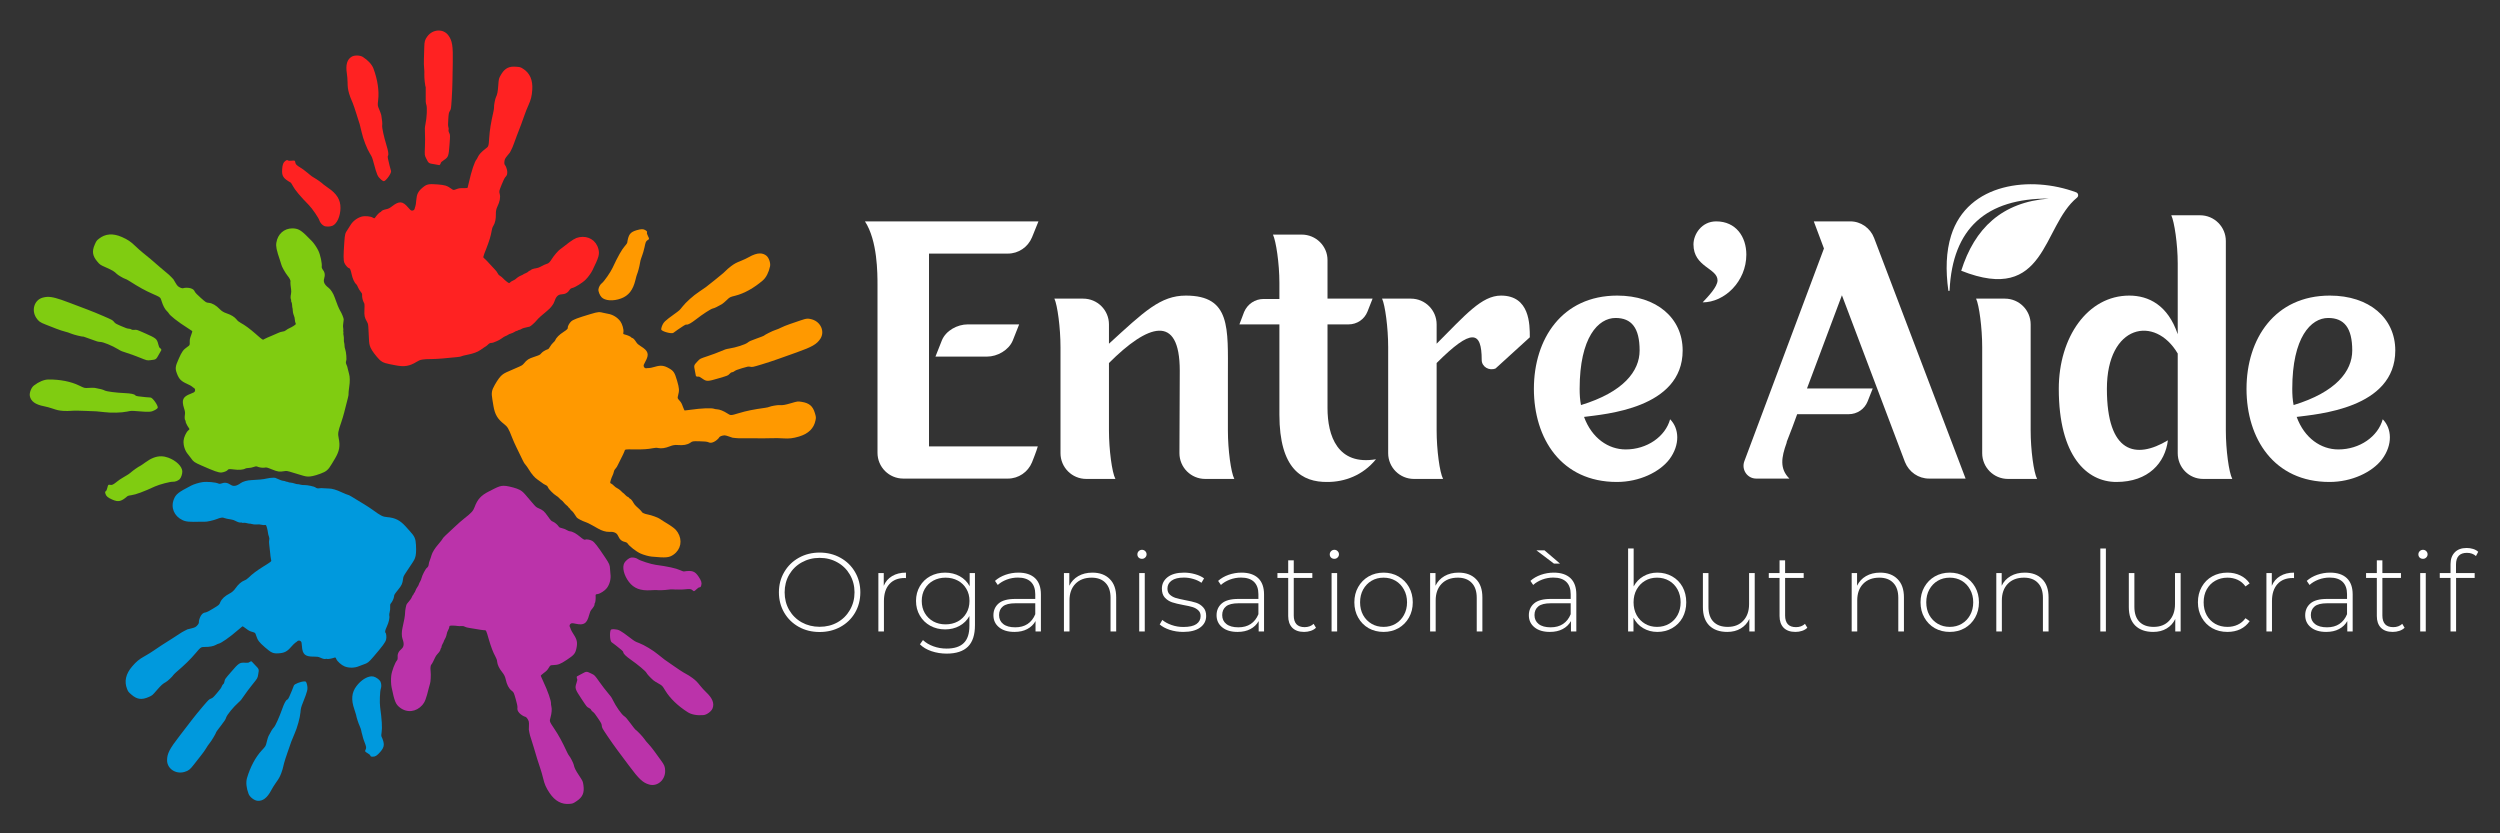 <svg xmlns="http://www.w3.org/2000/svg" xmlns:xlink="http://www.w3.org/1999/xlink" width="600" zoomAndPan="magnify" viewBox="0 0 450 150" height="200" preserveAspectRatio="xMidYMid meet" version="1.0"><rect x="0" y="0" width="450" height="150" fill="#333333" stroke="none"/><defs><g/><clipPath id="id1"><path d="M 350.195 33 L 374.195 33 L 374.195 53 L 350.195 53 Z M 350.195 33 " clip-rule="nonzero"/></clipPath><clipPath id="id2"><path d="M 50 5.402 L 108 5.402 L 108 66 L 50 66 Z M 50 5.402 " clip-rule="nonzero"/></clipPath><clipPath id="id3"><path d="M 5.262 41 L 63 41 L 63 91 L 5.262 91 Z M 5.262 41 " clip-rule="nonzero"/></clipPath><clipPath id="id4"><path d="M 88 41 L 148.512 41 L 148.512 101 L 88 101 Z M 88 41 " clip-rule="nonzero"/></clipPath><clipPath id="id5"><path d="M 22 85 L 75 85 L 75 144.902 L 22 144.902 Z M 22 85 " clip-rule="nonzero"/></clipPath><clipPath id="id6"><path d="M 70 87 L 129 87 L 129 144.902 L 70 144.902 Z M 70 87 " clip-rule="nonzero"/></clipPath></defs><g fill="#ffffff" fill-opacity="1"><g transform="translate(139.095, 113.667)"><g><path d="M 8.438 0.094 C 7.051 0.094 5.801 -0.211 4.688 -0.828 C 3.57 -1.453 2.695 -2.305 2.062 -3.391 C 1.426 -4.484 1.109 -5.703 1.109 -7.047 C 1.109 -8.391 1.426 -9.602 2.062 -10.688 C 2.695 -11.781 3.57 -12.641 4.688 -13.266 C 5.801 -13.891 7.051 -14.203 8.438 -14.203 C 9.82 -14.203 11.07 -13.891 12.188 -13.266 C 13.301 -12.648 14.176 -11.797 14.812 -10.703 C 15.445 -9.617 15.766 -8.398 15.766 -7.047 C 15.766 -5.691 15.445 -4.469 14.812 -3.375 C 14.176 -2.289 13.301 -1.441 12.188 -0.828 C 11.07 -0.211 9.82 0.094 8.438 0.094 Z M 8.438 -0.844 C 9.625 -0.844 10.691 -1.109 11.641 -1.641 C 12.598 -2.18 13.348 -2.926 13.891 -3.875 C 14.441 -4.82 14.719 -5.879 14.719 -7.047 C 14.719 -8.211 14.441 -9.27 13.891 -10.219 C 13.348 -11.164 12.598 -11.906 11.641 -12.438 C 10.691 -12.977 9.625 -13.25 8.438 -13.25 C 7.258 -13.25 6.188 -12.977 5.219 -12.438 C 4.258 -11.906 3.504 -11.164 2.953 -10.219 C 2.41 -9.27 2.141 -8.211 2.141 -7.047 C 2.141 -5.879 2.41 -4.82 2.953 -3.875 C 3.504 -2.926 4.258 -2.18 5.219 -1.641 C 6.188 -1.109 7.258 -0.844 8.438 -0.844 Z M 8.438 -0.844 "/></g></g></g><g fill="#ffffff" fill-opacity="1"><g transform="translate(155.966, 113.667)"><g><path d="M 3.109 -8.219 C 3.422 -8.977 3.922 -9.562 4.609 -9.969 C 5.297 -10.383 6.129 -10.594 7.109 -10.594 L 7.109 -9.609 L 6.875 -9.625 C 5.695 -9.625 4.781 -9.258 4.125 -8.531 C 3.469 -7.801 3.141 -6.785 3.141 -5.484 L 3.141 0 L 2.141 0 L 2.141 -10.516 L 3.109 -10.516 Z M 3.109 -8.219 "/></g></g></g><g fill="#ffffff" fill-opacity="1"><g transform="translate(163.899, 113.667)"><g><path d="M 11.594 -10.516 L 11.594 -1.125 C 11.594 0.613 11.172 1.898 10.328 2.734 C 9.484 3.566 8.207 3.984 6.5 3.984 C 5.539 3.984 4.629 3.836 3.766 3.547 C 2.91 3.254 2.219 2.844 1.688 2.312 L 2.234 1.547 C 2.754 2.035 3.383 2.41 4.125 2.672 C 4.863 2.941 5.648 3.078 6.484 3.078 C 7.879 3.078 8.91 2.742 9.578 2.078 C 10.254 1.422 10.594 0.395 10.594 -1 L 10.594 -2.781 C 10.164 -2.008 9.566 -1.414 8.797 -1 C 8.035 -0.582 7.176 -0.375 6.219 -0.375 C 5.238 -0.375 4.348 -0.594 3.547 -1.031 C 2.754 -1.469 2.129 -2.078 1.672 -2.859 C 1.211 -3.641 0.984 -4.52 0.984 -5.5 C 0.984 -6.477 1.211 -7.359 1.672 -8.141 C 2.129 -8.922 2.754 -9.523 3.547 -9.953 C 4.348 -10.379 5.238 -10.594 6.219 -10.594 C 7.188 -10.594 8.062 -10.379 8.844 -9.953 C 9.625 -9.523 10.223 -8.922 10.641 -8.141 L 10.641 -10.516 Z M 6.297 -1.281 C 7.117 -1.281 7.859 -1.457 8.516 -1.812 C 9.172 -2.176 9.68 -2.676 10.047 -3.312 C 10.422 -3.945 10.609 -4.676 10.609 -5.5 C 10.609 -6.32 10.422 -7.047 10.047 -7.672 C 9.68 -8.305 9.172 -8.801 8.516 -9.156 C 7.859 -9.508 7.117 -9.688 6.297 -9.688 C 5.484 -9.688 4.75 -9.508 4.094 -9.156 C 3.445 -8.801 2.938 -8.305 2.562 -7.672 C 2.195 -7.047 2.016 -6.32 2.016 -5.5 C 2.016 -4.676 2.195 -3.945 2.562 -3.312 C 2.938 -2.676 3.445 -2.176 4.094 -1.812 C 4.75 -1.457 5.484 -1.281 6.297 -1.281 Z M 6.297 -1.281 "/></g></g></g><g fill="#ffffff" fill-opacity="1"><g transform="translate(177.629, 113.667)"><g><path d="M 5.672 -10.594 C 6.984 -10.594 7.988 -10.258 8.688 -9.594 C 9.383 -8.926 9.734 -7.953 9.734 -6.672 L 9.734 0 L 8.766 0 L 8.766 -1.875 C 8.422 -1.258 7.926 -0.781 7.281 -0.438 C 6.645 -0.094 5.875 0.078 4.969 0.078 C 3.801 0.078 2.879 -0.195 2.203 -0.75 C 1.523 -1.301 1.188 -2.023 1.188 -2.922 C 1.188 -3.797 1.5 -4.504 2.125 -5.047 C 2.75 -5.586 3.742 -5.859 5.109 -5.859 L 8.719 -5.859 L 8.719 -6.703 C 8.719 -7.68 8.453 -8.426 7.922 -8.938 C 7.391 -9.445 6.613 -9.703 5.594 -9.703 C 4.895 -9.703 4.227 -9.582 3.594 -9.344 C 2.957 -9.102 2.414 -8.781 1.969 -8.375 L 1.469 -9.109 C 1.988 -9.578 2.617 -9.941 3.359 -10.203 C 4.098 -10.461 4.867 -10.594 5.672 -10.594 Z M 5.109 -0.75 C 5.984 -0.75 6.723 -0.945 7.328 -1.344 C 7.941 -1.75 8.406 -2.336 8.719 -3.109 L 8.719 -5.078 L 5.141 -5.078 C 4.098 -5.078 3.348 -4.891 2.891 -4.516 C 2.43 -4.141 2.203 -3.617 2.203 -2.953 C 2.203 -2.273 2.453 -1.738 2.953 -1.344 C 3.461 -0.945 4.18 -0.75 5.109 -0.75 Z M 5.109 -0.75 "/></g></g></g><g fill="#ffffff" fill-opacity="1"><g transform="translate(189.367, 113.667)"><g><path d="M 7.266 -10.594 C 8.586 -10.594 9.629 -10.207 10.391 -9.438 C 11.16 -8.676 11.547 -7.578 11.547 -6.141 L 11.547 0 L 10.531 0 L 10.531 -6.062 C 10.531 -7.238 10.227 -8.133 9.625 -8.75 C 9.031 -9.375 8.195 -9.688 7.125 -9.688 C 5.895 -9.688 4.922 -9.316 4.203 -8.578 C 3.492 -7.836 3.141 -6.844 3.141 -5.594 L 3.141 0 L 2.141 0 L 2.141 -10.516 L 3.109 -10.516 L 3.109 -8.234 C 3.461 -8.973 4 -9.551 4.719 -9.969 C 5.438 -10.383 6.285 -10.594 7.266 -10.594 Z M 7.266 -10.594 "/></g></g></g><g fill="#ffffff" fill-opacity="1"><g transform="translate(202.916, 113.667)"><g><path d="M 2.141 -10.516 L 3.141 -10.516 L 3.141 0 L 2.141 0 Z M 2.641 -13.078 C 2.41 -13.078 2.211 -13.148 2.047 -13.297 C 1.891 -13.453 1.812 -13.645 1.812 -13.875 C 1.812 -14.102 1.891 -14.297 2.047 -14.453 C 2.211 -14.617 2.41 -14.703 2.641 -14.703 C 2.867 -14.703 3.062 -14.625 3.219 -14.469 C 3.383 -14.312 3.469 -14.117 3.469 -13.891 C 3.469 -13.66 3.383 -13.469 3.219 -13.312 C 3.062 -13.156 2.867 -13.078 2.641 -13.078 Z M 2.641 -13.078 "/></g></g></g><g fill="#ffffff" fill-opacity="1"><g transform="translate(208.171, 113.667)"><g><path d="M 4.797 0.078 C 3.953 0.078 3.145 -0.047 2.375 -0.297 C 1.613 -0.555 1.016 -0.879 0.578 -1.266 L 1.047 -2.078 C 1.473 -1.711 2.023 -1.41 2.703 -1.172 C 3.379 -0.93 4.086 -0.812 4.828 -0.812 C 5.891 -0.812 6.672 -0.984 7.172 -1.328 C 7.68 -1.68 7.938 -2.164 7.938 -2.781 C 7.938 -3.219 7.797 -3.562 7.516 -3.812 C 7.242 -4.07 6.906 -4.266 6.5 -4.391 C 6.102 -4.516 5.547 -4.641 4.828 -4.766 C 3.992 -4.922 3.32 -5.082 2.812 -5.25 C 2.301 -5.426 1.863 -5.707 1.5 -6.094 C 1.145 -6.488 0.969 -7.031 0.969 -7.719 C 0.969 -8.551 1.312 -9.238 2 -9.781 C 2.695 -10.32 3.68 -10.594 4.953 -10.594 C 5.629 -10.594 6.297 -10.5 6.953 -10.312 C 7.609 -10.125 8.145 -9.875 8.562 -9.562 L 8.094 -8.766 C 7.664 -9.066 7.176 -9.297 6.625 -9.453 C 6.07 -9.617 5.508 -9.703 4.938 -9.703 C 3.957 -9.703 3.219 -9.52 2.719 -9.156 C 2.219 -8.801 1.969 -8.328 1.969 -7.734 C 1.969 -7.266 2.109 -6.898 2.391 -6.641 C 2.672 -6.379 3.016 -6.18 3.422 -6.047 C 3.836 -5.922 4.414 -5.785 5.156 -5.641 C 5.977 -5.492 6.641 -5.336 7.141 -5.172 C 7.641 -5.004 8.062 -4.727 8.406 -4.344 C 8.758 -3.969 8.938 -3.453 8.938 -2.797 C 8.938 -1.922 8.57 -1.223 7.844 -0.703 C 7.125 -0.18 6.109 0.078 4.797 0.078 Z M 4.797 0.078 "/></g></g></g><g fill="#ffffff" fill-opacity="1"><g transform="translate(217.794, 113.667)"><g><path d="M 5.672 -10.594 C 6.984 -10.594 7.988 -10.258 8.688 -9.594 C 9.383 -8.926 9.734 -7.953 9.734 -6.672 L 9.734 0 L 8.766 0 L 8.766 -1.875 C 8.422 -1.258 7.926 -0.781 7.281 -0.438 C 6.645 -0.094 5.875 0.078 4.969 0.078 C 3.801 0.078 2.879 -0.195 2.203 -0.75 C 1.523 -1.301 1.188 -2.023 1.188 -2.922 C 1.188 -3.797 1.5 -4.504 2.125 -5.047 C 2.75 -5.586 3.742 -5.859 5.109 -5.859 L 8.719 -5.859 L 8.719 -6.703 C 8.719 -7.68 8.453 -8.426 7.922 -8.938 C 7.391 -9.445 6.613 -9.703 5.594 -9.703 C 4.895 -9.703 4.227 -9.582 3.594 -9.344 C 2.957 -9.102 2.414 -8.781 1.969 -8.375 L 1.469 -9.109 C 1.988 -9.578 2.617 -9.941 3.359 -10.203 C 4.098 -10.461 4.867 -10.594 5.672 -10.594 Z M 5.109 -0.75 C 5.984 -0.75 6.723 -0.945 7.328 -1.344 C 7.941 -1.75 8.406 -2.336 8.719 -3.109 L 8.719 -5.078 L 5.141 -5.078 C 4.098 -5.078 3.348 -4.891 2.891 -4.516 C 2.43 -4.141 2.203 -3.617 2.203 -2.953 C 2.203 -2.273 2.453 -1.738 2.953 -1.344 C 3.461 -0.945 4.18 -0.75 5.109 -0.75 Z M 5.109 -0.75 "/></g></g></g><g fill="#ffffff" fill-opacity="1"><g transform="translate(229.532, 113.667)"><g><path d="M 7.344 -0.672 C 7.094 -0.422 6.773 -0.234 6.391 -0.109 C 6.016 0.016 5.617 0.078 5.203 0.078 C 4.285 0.078 3.578 -0.172 3.078 -0.672 C 2.586 -1.18 2.344 -1.883 2.344 -2.781 L 2.344 -9.641 L 0.406 -9.641 L 0.406 -10.516 L 2.344 -10.516 L 2.344 -12.812 L 3.344 -12.812 L 3.344 -10.516 L 6.688 -10.516 L 6.688 -9.641 L 3.344 -9.641 L 3.344 -2.875 C 3.344 -2.195 3.504 -1.676 3.828 -1.312 C 4.16 -0.957 4.648 -0.781 5.297 -0.781 C 5.953 -0.781 6.492 -0.977 6.922 -1.375 Z M 7.344 -0.672 "/></g></g></g><g fill="#ffffff" fill-opacity="1"><g transform="translate(237.544, 113.667)"><g><path d="M 2.141 -10.516 L 3.141 -10.516 L 3.141 0 L 2.141 0 Z M 2.641 -13.078 C 2.41 -13.078 2.211 -13.148 2.047 -13.297 C 1.891 -13.453 1.812 -13.645 1.812 -13.875 C 1.812 -14.102 1.891 -14.297 2.047 -14.453 C 2.211 -14.617 2.41 -14.703 2.641 -14.703 C 2.867 -14.703 3.062 -14.625 3.219 -14.469 C 3.383 -14.312 3.469 -14.117 3.469 -13.891 C 3.469 -13.66 3.383 -13.469 3.219 -13.312 C 3.062 -13.156 2.867 -13.078 2.641 -13.078 Z M 2.641 -13.078 "/></g></g></g><g fill="#ffffff" fill-opacity="1"><g transform="translate(242.799, 113.667)"><g><path d="M 6.25 0.078 C 5.25 0.078 4.348 -0.145 3.547 -0.594 C 2.754 -1.051 2.129 -1.688 1.672 -2.5 C 1.211 -3.312 0.984 -4.227 0.984 -5.25 C 0.984 -6.27 1.211 -7.188 1.672 -8 C 2.129 -8.812 2.754 -9.445 3.547 -9.906 C 4.348 -10.363 5.25 -10.594 6.25 -10.594 C 7.238 -10.594 8.129 -10.363 8.922 -9.906 C 9.723 -9.445 10.352 -8.812 10.812 -8 C 11.27 -7.188 11.5 -6.27 11.5 -5.25 C 11.5 -4.227 11.27 -3.312 10.812 -2.5 C 10.352 -1.688 9.723 -1.051 8.922 -0.594 C 8.129 -0.145 7.238 0.078 6.25 0.078 Z M 6.25 -0.828 C 7.051 -0.828 7.77 -1.016 8.406 -1.391 C 9.039 -1.766 9.539 -2.285 9.906 -2.953 C 10.281 -3.629 10.469 -4.395 10.469 -5.25 C 10.469 -6.113 10.281 -6.879 9.906 -7.547 C 9.539 -8.223 9.039 -8.75 8.406 -9.125 C 7.77 -9.5 7.051 -9.688 6.25 -9.688 C 5.438 -9.688 4.711 -9.5 4.078 -9.125 C 3.441 -8.75 2.938 -8.223 2.562 -7.547 C 2.195 -6.879 2.016 -6.113 2.016 -5.25 C 2.016 -4.395 2.195 -3.629 2.562 -2.953 C 2.938 -2.285 3.441 -1.766 4.078 -1.391 C 4.711 -1.016 5.438 -0.828 6.25 -0.828 Z M 6.25 -0.828 "/></g></g></g><g fill="#ffffff" fill-opacity="1"><g transform="translate(255.281, 113.667)"><g><path d="M 7.266 -10.594 C 8.586 -10.594 9.629 -10.207 10.391 -9.438 C 11.16 -8.676 11.547 -7.578 11.547 -6.141 L 11.547 0 L 10.531 0 L 10.531 -6.062 C 10.531 -7.238 10.227 -8.133 9.625 -8.75 C 9.031 -9.375 8.195 -9.688 7.125 -9.688 C 5.895 -9.688 4.922 -9.316 4.203 -8.578 C 3.492 -7.836 3.141 -6.844 3.141 -5.594 L 3.141 0 L 2.141 0 L 2.141 -10.516 L 3.109 -10.516 L 3.109 -8.234 C 3.461 -8.973 4 -9.551 4.719 -9.969 C 5.438 -10.383 6.285 -10.594 7.266 -10.594 Z M 7.266 -10.594 "/></g></g></g><g fill="#ffffff" fill-opacity="1"><g transform="translate(268.831, 113.667)"><g/></g></g><g fill="#ffffff" fill-opacity="1"><g transform="translate(274.005, 113.667)"><g><path d="M 5.672 -10.594 C 6.984 -10.594 7.988 -10.258 8.688 -9.594 C 9.383 -8.926 9.734 -7.953 9.734 -6.672 L 9.734 0 L 8.766 0 L 8.766 -1.875 C 8.422 -1.258 7.926 -0.781 7.281 -0.438 C 6.645 -0.094 5.875 0.078 4.969 0.078 C 3.801 0.078 2.879 -0.195 2.203 -0.75 C 1.523 -1.301 1.188 -2.023 1.188 -2.922 C 1.188 -3.797 1.5 -4.504 2.125 -5.047 C 2.75 -5.586 3.742 -5.859 5.109 -5.859 L 8.719 -5.859 L 8.719 -6.703 C 8.719 -7.68 8.453 -8.426 7.922 -8.938 C 7.391 -9.445 6.613 -9.703 5.594 -9.703 C 4.895 -9.703 4.227 -9.582 3.594 -9.344 C 2.957 -9.102 2.414 -8.781 1.969 -8.375 L 1.469 -9.109 C 1.988 -9.578 2.617 -9.941 3.359 -10.203 C 4.098 -10.461 4.867 -10.594 5.672 -10.594 Z M 5.109 -0.75 C 5.984 -0.75 6.723 -0.945 7.328 -1.344 C 7.941 -1.75 8.406 -2.336 8.719 -3.109 L 8.719 -5.078 L 5.141 -5.078 C 4.098 -5.078 3.348 -4.891 2.891 -4.516 C 2.43 -4.141 2.203 -3.617 2.203 -2.953 C 2.203 -2.273 2.453 -1.738 2.953 -1.344 C 3.461 -0.945 4.18 -0.75 5.109 -0.75 Z M 2.547 -14.609 L 4 -14.609 L 6.797 -12.219 L 5.703 -12.219 Z M 2.547 -14.609 "/></g></g></g><g fill="#ffffff" fill-opacity="1"><g transform="translate(285.742, 113.667)"><g/></g></g><g fill="#ffffff" fill-opacity="1"><g transform="translate(290.917, 113.667)"><g><path d="M 7.406 -10.594 C 8.383 -10.594 9.27 -10.367 10.062 -9.922 C 10.863 -9.473 11.488 -8.844 11.938 -8.031 C 12.383 -7.219 12.609 -6.289 12.609 -5.25 C 12.609 -4.219 12.383 -3.297 11.938 -2.484 C 11.488 -1.68 10.863 -1.051 10.062 -0.594 C 9.27 -0.145 8.383 0.078 7.406 0.078 C 6.469 0.078 5.617 -0.145 4.859 -0.594 C 4.098 -1.039 3.516 -1.672 3.109 -2.484 L 3.109 0 L 2.141 0 L 2.141 -14.938 L 3.141 -14.938 L 3.141 -8.109 C 3.555 -8.891 4.141 -9.5 4.891 -9.938 C 5.641 -10.375 6.477 -10.594 7.406 -10.594 Z M 7.344 -0.828 C 8.156 -0.828 8.883 -1.016 9.531 -1.391 C 10.176 -1.766 10.68 -2.285 11.047 -2.953 C 11.41 -3.629 11.594 -4.395 11.594 -5.25 C 11.594 -6.113 11.41 -6.879 11.047 -7.547 C 10.68 -8.223 10.176 -8.75 9.531 -9.125 C 8.883 -9.5 8.156 -9.688 7.344 -9.688 C 6.539 -9.688 5.82 -9.5 5.188 -9.125 C 4.551 -8.75 4.047 -8.223 3.672 -7.547 C 3.305 -6.879 3.125 -6.113 3.125 -5.25 C 3.125 -4.395 3.305 -3.629 3.672 -2.953 C 4.047 -2.285 4.551 -1.766 5.188 -1.391 C 5.82 -1.016 6.539 -0.828 7.344 -0.828 Z M 7.344 -0.828 "/></g></g></g><g fill="#ffffff" fill-opacity="1"><g transform="translate(304.506, 113.667)"><g><path d="M 11.344 -10.516 L 11.344 0 L 10.375 0 L 10.375 -2.25 C 10.02 -1.508 9.5 -0.938 8.812 -0.531 C 8.133 -0.125 7.332 0.078 6.406 0.078 C 5.031 0.078 3.953 -0.301 3.172 -1.062 C 2.398 -1.832 2.016 -2.938 2.016 -4.375 L 2.016 -10.516 L 3.016 -10.516 L 3.016 -4.453 C 3.016 -3.266 3.316 -2.363 3.922 -1.75 C 4.523 -1.133 5.379 -0.828 6.484 -0.828 C 7.66 -0.828 8.594 -1.195 9.281 -1.938 C 9.977 -2.676 10.328 -3.672 10.328 -4.922 L 10.328 -10.516 Z M 11.344 -10.516 "/></g></g></g><g fill="#ffffff" fill-opacity="1"><g transform="translate(317.975, 113.667)"><g><path d="M 7.344 -0.672 C 7.094 -0.422 6.773 -0.234 6.391 -0.109 C 6.016 0.016 5.617 0.078 5.203 0.078 C 4.285 0.078 3.578 -0.172 3.078 -0.672 C 2.586 -1.18 2.344 -1.883 2.344 -2.781 L 2.344 -9.641 L 0.406 -9.641 L 0.406 -10.516 L 2.344 -10.516 L 2.344 -12.812 L 3.344 -12.812 L 3.344 -10.516 L 6.688 -10.516 L 6.688 -9.641 L 3.344 -9.641 L 3.344 -2.875 C 3.344 -2.195 3.504 -1.676 3.828 -1.312 C 4.16 -0.957 4.648 -0.781 5.297 -0.781 C 5.953 -0.781 6.492 -0.977 6.922 -1.375 Z M 7.344 -0.672 "/></g></g></g><g fill="#ffffff" fill-opacity="1"><g transform="translate(325.988, 113.667)"><g/></g></g><g fill="#ffffff" fill-opacity="1"><g transform="translate(331.162, 113.667)"><g><path d="M 7.266 -10.594 C 8.586 -10.594 9.629 -10.207 10.391 -9.438 C 11.16 -8.676 11.547 -7.578 11.547 -6.141 L 11.547 0 L 10.531 0 L 10.531 -6.062 C 10.531 -7.238 10.227 -8.133 9.625 -8.75 C 9.031 -9.375 8.195 -9.688 7.125 -9.688 C 5.895 -9.688 4.922 -9.316 4.203 -8.578 C 3.492 -7.836 3.141 -6.844 3.141 -5.594 L 3.141 0 L 2.141 0 L 2.141 -10.516 L 3.109 -10.516 L 3.109 -8.234 C 3.461 -8.973 4 -9.551 4.719 -9.969 C 5.438 -10.383 6.285 -10.594 7.266 -10.594 Z M 7.266 -10.594 "/></g></g></g><g fill="#ffffff" fill-opacity="1"><g transform="translate(344.712, 113.667)"><g><path d="M 6.25 0.078 C 5.25 0.078 4.348 -0.145 3.547 -0.594 C 2.754 -1.051 2.129 -1.688 1.672 -2.5 C 1.211 -3.312 0.984 -4.227 0.984 -5.25 C 0.984 -6.27 1.211 -7.188 1.672 -8 C 2.129 -8.812 2.754 -9.445 3.547 -9.906 C 4.348 -10.363 5.25 -10.594 6.25 -10.594 C 7.238 -10.594 8.129 -10.363 8.922 -9.906 C 9.723 -9.445 10.352 -8.812 10.812 -8 C 11.27 -7.188 11.5 -6.27 11.5 -5.25 C 11.5 -4.227 11.27 -3.312 10.812 -2.5 C 10.352 -1.688 9.723 -1.051 8.922 -0.594 C 8.129 -0.145 7.238 0.078 6.25 0.078 Z M 6.25 -0.828 C 7.051 -0.828 7.77 -1.016 8.406 -1.391 C 9.039 -1.766 9.539 -2.285 9.906 -2.953 C 10.281 -3.629 10.469 -4.395 10.469 -5.25 C 10.469 -6.113 10.281 -6.879 9.906 -7.547 C 9.539 -8.223 9.039 -8.75 8.406 -9.125 C 7.77 -9.5 7.051 -9.688 6.25 -9.688 C 5.438 -9.688 4.711 -9.5 4.078 -9.125 C 3.441 -8.75 2.938 -8.223 2.562 -7.547 C 2.195 -6.879 2.016 -6.113 2.016 -5.25 C 2.016 -4.395 2.195 -3.629 2.562 -2.953 C 2.938 -2.285 3.441 -1.766 4.078 -1.391 C 4.711 -1.016 5.438 -0.828 6.25 -0.828 Z M 6.25 -0.828 "/></g></g></g><g fill="#ffffff" fill-opacity="1"><g transform="translate(357.194, 113.667)"><g><path d="M 7.266 -10.594 C 8.586 -10.594 9.629 -10.207 10.391 -9.438 C 11.16 -8.676 11.547 -7.578 11.547 -6.141 L 11.547 0 L 10.531 0 L 10.531 -6.062 C 10.531 -7.238 10.227 -8.133 9.625 -8.75 C 9.031 -9.375 8.195 -9.688 7.125 -9.688 C 5.895 -9.688 4.922 -9.316 4.203 -8.578 C 3.492 -7.836 3.141 -6.844 3.141 -5.594 L 3.141 0 L 2.141 0 L 2.141 -10.516 L 3.109 -10.516 L 3.109 -8.234 C 3.461 -8.973 4 -9.551 4.719 -9.969 C 5.438 -10.383 6.285 -10.594 7.266 -10.594 Z M 7.266 -10.594 "/></g></g></g><g fill="#ffffff" fill-opacity="1"><g transform="translate(370.743, 113.667)"><g/></g></g><g fill="#ffffff" fill-opacity="1"><g transform="translate(375.917, 113.667)"><g><path d="M 2.141 -14.938 L 3.141 -14.938 L 3.141 0 L 2.141 0 Z M 2.141 -14.938 "/></g></g></g><g fill="#ffffff" fill-opacity="1"><g transform="translate(381.172, 113.667)"><g><path d="M 11.344 -10.516 L 11.344 0 L 10.375 0 L 10.375 -2.25 C 10.02 -1.508 9.5 -0.938 8.812 -0.531 C 8.133 -0.125 7.332 0.078 6.406 0.078 C 5.031 0.078 3.953 -0.301 3.172 -1.062 C 2.398 -1.832 2.016 -2.938 2.016 -4.375 L 2.016 -10.516 L 3.016 -10.516 L 3.016 -4.453 C 3.016 -3.266 3.316 -2.363 3.922 -1.75 C 4.523 -1.133 5.379 -0.828 6.484 -0.828 C 7.66 -0.828 8.594 -1.195 9.281 -1.938 C 9.977 -2.676 10.328 -3.672 10.328 -4.922 L 10.328 -10.516 Z M 11.344 -10.516 "/></g></g></g><g fill="#ffffff" fill-opacity="1"><g transform="translate(394.641, 113.667)"><g><path d="M 6.297 0.078 C 5.273 0.078 4.363 -0.145 3.562 -0.594 C 2.758 -1.051 2.129 -1.688 1.672 -2.5 C 1.211 -3.312 0.984 -4.227 0.984 -5.25 C 0.984 -6.289 1.211 -7.219 1.672 -8.031 C 2.129 -8.844 2.758 -9.473 3.562 -9.922 C 4.363 -10.367 5.273 -10.594 6.297 -10.594 C 7.148 -10.594 7.922 -10.426 8.609 -10.094 C 9.297 -9.77 9.859 -9.289 10.297 -8.656 L 9.547 -8.109 C 9.172 -8.641 8.703 -9.035 8.141 -9.297 C 7.586 -9.555 6.973 -9.688 6.297 -9.688 C 5.484 -9.688 4.75 -9.5 4.094 -9.125 C 3.445 -8.758 2.938 -8.238 2.562 -7.562 C 2.195 -6.895 2.016 -6.125 2.016 -5.25 C 2.016 -4.383 2.195 -3.613 2.562 -2.938 C 2.938 -2.27 3.445 -1.75 4.094 -1.375 C 4.75 -1.008 5.484 -0.828 6.297 -0.828 C 6.973 -0.828 7.586 -0.957 8.141 -1.219 C 8.703 -1.477 9.172 -1.867 9.547 -2.391 L 10.297 -1.859 C 9.859 -1.223 9.297 -0.738 8.609 -0.406 C 7.922 -0.082 7.148 0.078 6.297 0.078 Z M 6.297 0.078 "/></g></g></g><g fill="#ffffff" fill-opacity="1"><g transform="translate(405.815, 113.667)"><g><path d="M 3.109 -8.219 C 3.422 -8.977 3.922 -9.562 4.609 -9.969 C 5.297 -10.383 6.129 -10.594 7.109 -10.594 L 7.109 -9.609 L 6.875 -9.625 C 5.695 -9.625 4.781 -9.258 4.125 -8.531 C 3.469 -7.801 3.141 -6.785 3.141 -5.484 L 3.141 0 L 2.141 0 L 2.141 -10.516 L 3.109 -10.516 Z M 3.109 -8.219 "/></g></g></g><g fill="#ffffff" fill-opacity="1"><g transform="translate(413.747, 113.667)"><g><path d="M 5.672 -10.594 C 6.984 -10.594 7.988 -10.258 8.688 -9.594 C 9.383 -8.926 9.734 -7.953 9.734 -6.672 L 9.734 0 L 8.766 0 L 8.766 -1.875 C 8.422 -1.258 7.926 -0.781 7.281 -0.438 C 6.645 -0.094 5.875 0.078 4.969 0.078 C 3.801 0.078 2.879 -0.195 2.203 -0.75 C 1.523 -1.301 1.188 -2.023 1.188 -2.922 C 1.188 -3.797 1.5 -4.504 2.125 -5.047 C 2.75 -5.586 3.742 -5.859 5.109 -5.859 L 8.719 -5.859 L 8.719 -6.703 C 8.719 -7.68 8.453 -8.426 7.922 -8.938 C 7.391 -9.445 6.613 -9.703 5.594 -9.703 C 4.895 -9.703 4.227 -9.582 3.594 -9.344 C 2.957 -9.102 2.414 -8.781 1.969 -8.375 L 1.469 -9.109 C 1.988 -9.578 2.617 -9.941 3.359 -10.203 C 4.098 -10.461 4.867 -10.594 5.672 -10.594 Z M 5.109 -0.75 C 5.984 -0.75 6.723 -0.945 7.328 -1.344 C 7.941 -1.75 8.406 -2.336 8.719 -3.109 L 8.719 -5.078 L 5.141 -5.078 C 4.098 -5.078 3.348 -4.891 2.891 -4.516 C 2.43 -4.141 2.203 -3.617 2.203 -2.953 C 2.203 -2.273 2.453 -1.738 2.953 -1.344 C 3.461 -0.945 4.18 -0.75 5.109 -0.75 Z M 5.109 -0.75 "/></g></g></g><g fill="#ffffff" fill-opacity="1"><g transform="translate(425.485, 113.667)"><g><path d="M 7.344 -0.672 C 7.094 -0.422 6.773 -0.234 6.391 -0.109 C 6.016 0.016 5.617 0.078 5.203 0.078 C 4.285 0.078 3.578 -0.172 3.078 -0.672 C 2.586 -1.18 2.344 -1.883 2.344 -2.781 L 2.344 -9.641 L 0.406 -9.641 L 0.406 -10.516 L 2.344 -10.516 L 2.344 -12.812 L 3.344 -12.812 L 3.344 -10.516 L 6.688 -10.516 L 6.688 -9.641 L 3.344 -9.641 L 3.344 -2.875 C 3.344 -2.195 3.504 -1.676 3.828 -1.312 C 4.16 -0.957 4.648 -0.781 5.297 -0.781 C 5.953 -0.781 6.492 -0.977 6.922 -1.375 Z M 7.344 -0.672 "/></g></g></g><g fill="#ffffff" fill-opacity="1"><g transform="translate(433.497, 113.667)"><g><path d="M 2.141 -10.516 L 3.141 -10.516 L 3.141 0 L 2.141 0 Z M 2.641 -13.078 C 2.41 -13.078 2.211 -13.148 2.047 -13.297 C 1.891 -13.453 1.812 -13.645 1.812 -13.875 C 1.812 -14.102 1.891 -14.297 2.047 -14.453 C 2.211 -14.617 2.41 -14.703 2.641 -14.703 C 2.867 -14.703 3.062 -14.625 3.219 -14.469 C 3.383 -14.312 3.469 -14.117 3.469 -13.891 C 3.469 -13.66 3.383 -13.469 3.219 -13.312 C 3.062 -13.156 2.867 -13.078 2.641 -13.078 Z M 2.641 -13.078 "/></g></g></g><g fill="#ffffff" fill-opacity="1"><g transform="translate(438.752, 113.667)"><g><path d="M 5.297 -14.156 C 3.984 -14.156 3.328 -13.453 3.328 -12.047 L 3.328 -10.516 L 6.688 -10.516 L 6.688 -9.641 L 3.344 -9.641 L 3.344 0 L 2.344 0 L 2.344 -9.641 L 0.406 -9.641 L 0.406 -10.516 L 2.344 -10.516 L 2.344 -12.125 C 2.344 -13.008 2.594 -13.711 3.094 -14.234 C 3.602 -14.766 4.32 -15.031 5.25 -15.031 C 5.656 -15.031 6.039 -14.973 6.406 -14.859 C 6.781 -14.742 7.086 -14.57 7.328 -14.344 L 6.922 -13.578 C 6.492 -13.961 5.953 -14.156 5.297 -14.156 Z M 5.297 -14.156 "/></g></g></g><g fill="#ffffff" fill-opacity="1"><g transform="translate(153.986, 86.145)"><g><path d="M 13.234 -40.5 L 27.449 -40.5 C 29.34 -40.5 31.047 -41.66 31.777 -43.43 L 32.938 -46.297 L 1.707 -46.297 C 3.965 -42.82 3.965 -37.023 3.965 -34.707 L 3.965 -4.637 C 3.965 -2.074 6.039 0 8.602 0 L 27.449 0 C 29.34 0 31.047 -1.16 31.777 -2.93 C 31.777 -2.93 32.633 -5.062 32.816 -5.793 C 29.828 -5.793 17.141 -5.793 13.234 -5.793 Z M 20.191 -27.754 C 18.359 -27.754 16.285 -26.656 15.555 -24.887 L 14.395 -21.957 L 23.668 -21.957 C 25.559 -21.957 27.57 -23.117 28.301 -24.824 L 29.461 -27.754 Z M 20.191 -27.754 "/></g></g></g><g fill="#ffffff" fill-opacity="1"><g transform="translate(187.717, 86.145)"><g><path d="M 33.305 -8.66 L 33.305 -18.48 C 33.305 -27.082 33.852 -32.938 25.738 -32.938 C 21.164 -32.938 18.238 -30.07 11.895 -24.277 L 11.895 -27.754 C 11.895 -30.316 9.82 -32.391 7.258 -32.391 L 2.074 -32.391 C 2.621 -31.23 3.172 -27.145 3.172 -23.668 L 3.172 -4.574 C 3.172 -2.012 5.246 0.062 7.809 0.062 L 13.055 0.062 C 12.441 -1.098 11.895 -5.184 11.895 -8.66 L 11.895 -20.801 C 18.848 -27.754 24.641 -29.828 24.641 -19.398 L 24.582 -4.574 C 24.582 -2.012 26.656 0.062 29.219 0.062 L 34.461 0.062 C 33.852 -1.098 33.305 -5.184 33.305 -8.66 Z M 33.305 -8.66 "/></g></g></g><g fill="#ffffff" fill-opacity="1"><g transform="translate(224.253, 86.145)"><g><path d="M 14.699 -12.688 L 14.699 -27.754 L 18.48 -27.754 C 20.008 -27.754 21.348 -28.668 21.898 -30.07 L 22.812 -32.391 L 14.699 -32.391 L 14.699 -39.344 C 14.699 -41.844 12.625 -43.918 10.062 -43.918 L 4.879 -43.918 C 5.43 -42.758 6.039 -38.73 6.039 -35.254 L 6.039 -32.328 L 3.172 -32.328 C 1.648 -32.328 0.305 -31.414 -0.305 -30.012 L -1.16 -27.754 L 6.039 -27.754 L 6.039 -11.527 C 6.039 -1.707 10.125 0.672 14.699 0.609 C 17.75 0.609 21.043 -0.551 23.422 -3.477 C 16.469 -2.316 14.699 -7.746 14.699 -12.688 Z M 14.699 -12.688 "/></g></g></g><g fill="#ffffff" fill-opacity="1"><g transform="translate(246.699, 86.145)"><g><path d="M 23.484 -32.938 C 20.008 -32.938 17.078 -29.461 11.895 -24.277 L 11.895 -27.754 C 11.895 -30.316 9.82 -32.391 7.258 -32.391 L 2.074 -32.391 C 2.621 -31.23 3.172 -27.145 3.172 -23.668 L 3.172 -4.574 C 3.172 -2.012 5.246 0.062 7.809 0.062 L 13.055 0.062 C 12.441 -1.098 11.895 -5.184 11.895 -8.66 L 11.895 -20.801 C 18.238 -27.145 20.008 -26.594 20.008 -21.348 C 20.008 -20.129 21.348 -19.336 22.508 -19.824 L 28.668 -25.434 C 28.668 -27.754 28.668 -32.938 23.484 -32.938 Z M 23.484 -32.938 "/></g></g></g><g fill="#ffffff" fill-opacity="1"><g transform="translate(274.94, 86.145)"><g><path d="M 17.688 -5.246 C 14.578 -5.246 11.59 -7.258 10.188 -11.102 C 13.785 -11.59 27.938 -12.566 27.938 -23.055 C 27.938 -28.91 23.238 -32.938 16.164 -32.938 C 6.223 -32.938 1.16 -25.129 1.16 -16.164 C 1.16 -7.199 6.098 0.609 16.102 0.609 C 20.129 0.609 23.789 -1.16 25.559 -3.477 C 27.508 -6.098 27.324 -9.027 25.68 -10.676 C 24.824 -7.562 21.531 -5.246 17.688 -5.246 Z M 9.395 -16.164 C 9.395 -25.434 12.75 -28.91 15.859 -28.91 C 18.727 -28.91 20.191 -27.145 20.191 -23.055 C 20.191 -19.336 17.262 -15.555 9.637 -13.234 C 9.453 -14.152 9.395 -15.125 9.395 -16.164 Z M 9.395 -16.164 "/></g></g></g><g fill="#ffffff" fill-opacity="1"><g transform="translate(304.095, 86.145)"><g><path d="M 4.82 -46.297 C 2.195 -46.297 0.73 -43.977 0.73 -42.148 C 0.73 -38.062 5.062 -37.879 5.062 -35.684 C 5.062 -34.523 3.355 -32.754 2.379 -31.719 C 6.344 -31.719 10.246 -35.5 10.246 -40.316 C 10.246 -43.551 8.355 -46.297 4.82 -46.297 Z M 4.82 -46.297 "/></g></g></g><g fill="#ffffff" fill-opacity="1"><g transform="translate(313.733, 86.145)"><g><path d="M 23.605 -43.309 C 22.934 -45.074 21.227 -46.297 19.336 -46.297 L 12.75 -46.297 L 14.578 -41.418 L 0.242 -3.109 C -0.305 -1.586 0.793 0 2.379 0 L 8.355 0 C 6.586 -1.77 6.891 -3.781 7.867 -6.465 C 7.867 -6.527 7.867 -6.527 7.867 -6.586 L 8.906 -9.27 L 9.758 -11.59 L 19.031 -11.59 C 20.555 -11.59 21.898 -12.504 22.445 -13.906 L 23.363 -16.227 L 11.527 -16.227 L 17.812 -33 L 29.156 -2.988 C 29.887 -1.16 31.598 0 33.488 0 L 40.074 0 Z M 23.605 -43.309 "/></g></g></g><g fill="#ffffff" fill-opacity="1"><g transform="translate(353.623, 86.145)"><g><path d="M 11.895 -27.754 C 11.895 -30.316 9.82 -32.391 7.258 -32.391 L 2.074 -32.391 C 2.621 -31.23 3.172 -27.145 3.172 -23.668 L 3.172 -4.574 C 3.172 -2.012 5.246 0.062 7.809 0.062 L 13.055 0.062 C 12.441 -1.098 11.895 -5.184 11.895 -8.66 Z M 6.953 -38.184 C 9.883 -38.246 11.223 -38.914 14.395 -46.234 L 9.941 -46.234 C 7.016 -46.172 5.613 -45.504 2.5 -38.184 Z M 6.953 -38.184 "/></g></g></g><g fill="#ffffff" fill-opacity="1"><g transform="translate(368.811, 86.145)"><g><path d="M 31.84 -8.66 L 31.84 -42.758 C 31.84 -45.32 29.766 -47.395 27.203 -47.395 L 22.02 -47.395 C 22.57 -46.234 23.18 -42.211 23.18 -38.73 L 23.18 -25.984 C 21.41 -31.23 17.934 -32.938 14.457 -32.938 C 6.953 -32.938 1.77 -25.434 1.77 -16.164 C 1.77 -4.027 6.832 0.609 12.137 0.609 C 17.934 0.609 20.922 -2.867 21.41 -6.891 C 15.613 -3.414 10.43 -4.574 10.43 -16.164 C 10.43 -27.754 19.09 -29.461 23.18 -22.508 L 23.18 -4.574 C 23.18 -2.012 25.191 0.062 27.754 0.062 L 33 0.062 C 32.391 -1.098 31.84 -5.184 31.84 -8.66 Z M 31.84 -8.66 "/></g></g></g><g fill="#ffffff" fill-opacity="1"><g transform="translate(403.213, 86.145)"><g><path d="M 17.688 -5.246 C 14.578 -5.246 11.59 -7.258 10.188 -11.102 C 13.785 -11.59 27.938 -12.566 27.938 -23.055 C 27.938 -28.91 23.238 -32.938 16.164 -32.938 C 6.223 -32.938 1.16 -25.129 1.16 -16.164 C 1.16 -7.199 6.098 0.609 16.102 0.609 C 20.129 0.609 23.789 -1.16 25.559 -3.477 C 27.508 -6.098 27.324 -9.027 25.68 -10.676 C 24.824 -7.562 21.531 -5.246 17.688 -5.246 Z M 9.395 -16.164 C 9.395 -25.434 12.75 -28.91 15.859 -28.91 C 18.727 -28.91 20.191 -27.145 20.191 -23.055 C 20.191 -19.336 17.262 -15.555 9.637 -13.234 C 9.453 -14.152 9.395 -15.125 9.395 -16.164 Z M 9.395 -16.164 "/></g></g></g><g clip-path="url(#id1)"><path fill="#ffffff" d="M 368.836 35.742 C 357.52 35.688 351.445 41.09 350.926 52.27 C 350.918 52.41 350.719 52.418 350.699 52.281 C 350.195 48.625 350.293 45.297 351.199 42.402 C 354.191 32.852 365.609 31.598 373.711 34.621 C 374.113 34.773 374.195 35.305 373.859 35.578 C 367.539 40.746 368.402 54.844 353.02 48.734 C 355.422 41.102 360.348 36.371 368.836 35.742 " fill-opacity="1" fill-rule="evenodd"/></g><g clip-path="url(#id2)"><path fill="#ff2222" d="M 78.84 5.496 C 78.129 5.531 77.41 5.891 76.918 6.555 C 76.477 7.156 76.395 7.445 76.367 8.531 C 76.352 9.043 76.324 9.969 76.305 10.586 C 76.285 11.199 76.301 11.957 76.344 12.266 C 76.383 12.57 76.398 13.094 76.379 13.418 C 76.344 13.922 76.52 15.523 76.629 15.734 C 76.645 15.766 76.641 16.391 76.629 17.125 C 76.605 18.25 76.625 18.52 76.746 18.875 C 76.914 19.375 76.832 21.16 76.582 22.352 C 76.465 22.93 76.449 23.164 76.492 23.992 C 76.523 24.523 76.523 25.625 76.488 26.445 C 76.426 27.938 76.426 27.941 76.695 28.484 C 77.164 29.426 77.129 29.391 78.16 29.559 C 78.656 29.641 79.062 29.715 79.07 29.723 C 79.121 29.77 79.332 29.48 79.34 29.348 C 79.352 29.23 79.512 29.078 79.895 28.824 C 80.707 28.281 80.766 28.113 80.918 25.973 C 81.039 24.297 81.039 24.293 80.863 23.938 C 80.738 23.68 80.703 23.523 80.746 23.391 C 80.781 23.277 80.77 23.074 80.711 22.895 C 80.637 22.656 80.629 22.32 80.691 21.449 C 80.766 20.375 80.785 20.285 80.98 19.969 C 81.184 19.637 81.188 19.605 81.305 17.867 C 81.367 16.895 81.43 15.496 81.438 14.758 C 81.445 14.02 81.477 12.438 81.5 11.25 C 81.559 8.27 81.406 7.32 80.707 6.367 C 80.254 5.746 79.551 5.461 78.84 5.496 Z M 64.324 9.992 C 63.945 9.984 63.566 10.055 63.312 10.199 C 62.469 10.691 62.188 11.68 62.438 13.25 C 62.5 13.637 62.555 14.328 62.562 14.781 C 62.574 15.707 62.621 16.051 62.828 16.801 C 62.965 17.281 63.074 17.574 63.508 18.586 C 63.602 18.797 63.891 19.66 64.156 20.5 C 64.418 21.34 64.691 22.195 64.758 22.406 C 64.824 22.617 64.98 23.266 65.109 23.848 C 65.363 25.012 66.047 26.777 66.57 27.617 C 66.965 28.258 67 28.348 67.281 29.395 C 67.852 31.512 67.965 31.766 68.562 32.301 C 68.75 32.469 68.977 32.613 69.066 32.617 C 69.438 32.645 70.52 31.133 70.387 30.77 C 70.305 30.551 69.98 29.254 69.844 28.621 C 69.773 28.281 69.773 28.148 69.852 28.004 C 69.973 27.777 69.875 27.145 69.57 26.164 C 69.102 24.645 68.73 22.93 68.793 22.586 C 68.848 22.293 68.785 21.602 68.633 20.738 C 68.602 20.57 68.434 20.109 68.262 19.711 C 67.953 18.992 67.957 18.988 68.074 17.965 C 68.262 16.324 67.961 14.348 67.238 12.375 C 66.969 11.633 66.273 10.863 65.32 10.254 C 65.07 10.094 64.699 10.004 64.324 9.992 Z M 92.375 11.996 C 91.359 12.031 90.719 12.488 90.129 13.535 C 89.785 14.148 89.781 14.145 89.688 15.371 C 89.602 16.555 89.52 16.969 89.262 17.516 C 89.117 17.812 88.891 19.012 88.926 19.293 C 88.938 19.402 88.898 19.734 88.832 20.031 C 88.352 22.152 88.156 23.352 88.055 24.828 C 87.953 26.355 87.953 26.359 87.383 26.781 C 86.711 27.277 86.199 27.828 86.012 28.27 C 85.938 28.445 85.836 28.641 85.777 28.699 C 85.441 29.051 84.852 30.809 84.41 32.797 C 84.301 33.301 84.188 33.75 84.168 33.797 C 84.145 33.844 83.848 33.875 83.41 33.867 C 82.797 33.855 82.598 33.879 82.156 34.047 C 81.629 34.246 81.633 34.254 81.242 33.973 C 80.453 33.41 80.109 33.301 78.695 33.191 C 77.137 33.074 76.801 33.145 76.047 33.785 C 75.258 34.449 75.012 34.961 74.926 36.059 C 74.891 36.551 74.816 37.043 74.762 37.152 C 74.707 37.266 74.66 37.426 74.652 37.512 C 74.637 37.746 74.406 37.93 74.148 37.914 C 73.961 37.898 73.832 37.789 73.445 37.328 C 72.488 36.191 71.848 36.145 70.586 37.121 C 70.184 37.434 69.934 37.566 69.629 37.633 C 69.043 37.758 68.734 37.883 68.637 38.047 C 68.586 38.125 68.512 38.191 68.461 38.188 C 68.355 38.18 67.859 38.684 67.605 39.055 C 67.406 39.348 67.402 39.348 67.09 39.164 C 66.691 38.922 65.672 38.832 65.102 38.988 C 64.266 39.219 63.461 39.844 63.035 40.602 C 62.922 40.801 62.719 41.125 62.578 41.32 C 62.129 41.953 62.078 42.148 61.98 43.527 C 61.805 46.031 61.801 46.852 61.988 47.312 C 62.145 47.703 62.617 48.242 62.816 48.258 C 62.988 48.27 63.121 48.555 63.27 49.258 C 63.457 50.156 63.785 50.887 64.129 51.164 C 64.211 51.23 64.348 51.473 64.434 51.699 C 64.52 51.926 64.723 52.27 64.891 52.465 C 65.121 52.73 65.191 52.875 65.18 53.043 C 65.152 53.469 65.277 54.074 65.457 54.391 C 65.633 54.684 65.637 54.75 65.598 55.738 C 65.555 56.883 65.613 57.129 66.062 57.934 C 66.266 58.297 66.285 58.406 66.328 59.418 C 66.418 61.484 66.441 61.777 66.559 62.195 C 66.699 62.711 67.082 63.324 67.816 64.207 C 68.547 65.09 68.918 65.309 70.164 65.555 C 70.656 65.652 71.164 65.746 71.281 65.77 C 72.789 66.066 73.746 65.902 75 65.125 C 75.664 64.711 76.055 64.641 77.742 64.629 C 78.289 64.621 79.141 64.578 79.629 64.527 C 80.676 64.418 81.59 64.332 82.277 64.277 C 82.742 64.238 82.867 64.211 83.426 64.012 C 83.551 63.969 83.93 63.887 84.266 63.824 C 85.152 63.66 86.039 63.328 86.453 63.008 C 86.648 62.855 86.996 62.621 87.219 62.488 C 87.445 62.359 87.711 62.168 87.805 62.062 C 88.02 61.82 88.25 61.707 88.504 61.719 C 88.777 61.734 89.984 61.191 90.359 60.879 C 90.531 60.734 90.801 60.566 90.965 60.508 C 91.129 60.453 91.344 60.352 91.434 60.273 C 91.523 60.199 91.758 60.094 91.961 60.035 C 92.168 59.977 92.461 59.848 92.613 59.746 C 92.77 59.645 92.938 59.562 92.992 59.566 C 93.051 59.57 93.168 59.52 93.25 59.465 C 93.332 59.41 93.438 59.375 93.488 59.375 C 93.539 59.379 93.707 59.309 93.863 59.215 C 94.102 59.074 94.395 58.988 95.324 58.793 C 95.508 58.75 96.285 58.066 96.578 57.688 C 96.836 57.348 97.629 56.633 98.562 55.883 C 99.109 55.445 99.637 54.762 99.777 54.312 C 100.047 53.434 100.434 53.02 101.023 52.988 C 101.781 52.949 102.199 52.711 102.578 52.105 C 102.66 51.977 102.801 51.883 102.93 51.863 C 103.465 51.77 104.84 50.922 105.434 50.32 C 105.887 49.863 106.414 49.125 106.656 48.625 C 107.805 46.281 107.953 45.754 107.711 44.82 C 107.309 43.254 105.883 42.383 104.246 42.699 C 103.555 42.832 103.023 43.156 101.449 44.406 C 101.152 44.641 100.875 44.855 100.816 44.883 C 100.574 45 99.637 46.09 99.336 46.605 C 99.047 47.105 98.672 47.477 98.484 47.465 C 98.398 47.461 97.559 47.848 97.191 48.062 C 97.023 48.16 96.703 48.258 96.473 48.289 C 96.004 48.355 95.652 48.484 95.5 48.641 C 95.449 48.699 95.363 48.742 95.305 48.738 C 95.25 48.734 95.164 48.801 95.105 48.883 C 95.051 48.961 94.82 49.09 94.605 49.18 C 94.387 49.266 94.195 49.363 94.168 49.402 C 94.145 49.438 93.953 49.527 93.758 49.605 C 93.559 49.688 93.305 49.828 93.188 49.926 C 92.738 50.309 92.605 50.398 92.273 50.539 C 92.086 50.617 91.895 50.75 91.836 50.824 C 91.777 50.898 91.676 50.957 91.621 50.953 C 91.492 50.941 90.836 50.418 90.535 50.086 C 90.402 49.941 90.16 49.746 89.996 49.645 C 89.793 49.527 89.652 49.363 89.566 49.16 C 89.496 48.996 89.277 48.707 89.082 48.516 C 88.883 48.324 88.461 47.867 88.141 47.504 C 87.82 47.137 87.422 46.723 87.254 46.582 C 86.898 46.285 86.867 46.453 87.551 44.703 C 88.074 43.363 88.359 42.422 88.5 41.535 C 88.566 41.125 88.648 40.879 88.824 40.609 C 89.113 40.16 89.277 39.402 89.254 38.594 C 89.238 38.035 89.324 37.602 89.543 37.152 C 89.969 36.289 90.109 35.516 89.949 34.906 C 89.824 34.422 89.824 34.418 90.289 33.25 C 90.609 32.445 90.828 32.016 90.98 31.859 C 91.258 31.578 91.328 31.355 91.305 30.887 C 91.285 30.504 91.047 29.844 90.863 29.668 C 90.742 29.547 90.754 29.016 90.887 28.645 C 90.934 28.52 91.152 28.203 91.379 27.949 C 91.602 27.695 91.781 27.469 91.785 27.453 C 91.785 27.434 91.898 27.211 92.035 26.961 C 92.172 26.711 92.375 26.234 92.488 25.895 C 92.598 25.559 92.844 24.883 93.039 24.398 C 93.523 23.195 94.129 21.559 94.438 20.641 C 94.578 20.219 94.879 19.469 95.105 18.973 C 95.566 17.957 95.73 17.305 95.809 16.148 C 95.926 14.395 95.367 13.129 94.125 12.359 C 93.656 12.07 93.613 12.062 92.832 12.008 C 92.672 11.996 92.52 11.992 92.375 11.996 Z M 51.684 28.812 C 51.609 28.809 51.523 28.855 51.355 28.973 C 50.992 29.23 50.844 29.617 50.785 30.492 C 50.703 31.684 50.992 32.121 52.324 32.863 C 52.383 32.895 52.551 33.16 52.703 33.453 C 53.062 34.16 54.07 35.367 55.602 36.918 C 56.195 37.523 57.355 39.215 57.488 39.672 C 57.602 40.047 57.941 40.453 58.312 40.656 C 58.629 40.832 59.406 40.824 59.836 40.641 C 60.66 40.293 61.273 38.93 61.285 37.426 C 61.297 35.969 60.629 34.875 59.082 33.828 C 58.695 33.566 58.312 33.289 58.234 33.211 C 57.973 32.938 57.039 32.27 56.535 31.992 C 56.258 31.84 55.93 31.609 55.801 31.48 C 55.672 31.352 55.441 31.164 55.289 31.055 C 55.133 30.949 54.941 30.797 54.863 30.723 C 54.789 30.645 54.473 30.422 54.164 30.23 C 53.352 29.723 53.227 29.598 53.16 29.258 C 53.086 28.875 53.078 28.867 52.492 28.926 C 52.102 28.961 51.961 28.953 51.828 28.867 C 51.77 28.832 51.727 28.816 51.684 28.812 Z M 51.684 28.812 " fill-opacity="1" fill-rule="nonzero"/></g><g clip-path="url(#id3)"><path fill="#80cc11" d="M 52.617 41.109 C 51.148 41.109 49.984 42.129 49.746 43.676 C 49.637 44.371 49.762 44.98 50.41 46.891 C 50.527 47.246 50.637 47.582 50.645 47.641 C 50.672 47.914 51.375 49.164 51.758 49.625 C 52.129 50.066 52.359 50.543 52.281 50.715 C 52.246 50.793 52.328 51.707 52.402 52.129 C 52.438 52.316 52.43 52.664 52.383 52.895 C 52.285 53.355 52.281 53.727 52.383 53.918 C 52.418 53.988 52.426 54.086 52.402 54.137 C 52.383 54.188 52.41 54.297 52.465 54.375 C 52.52 54.457 52.574 54.711 52.582 54.945 C 52.59 55.18 52.617 55.395 52.645 55.43 C 52.668 55.469 52.691 55.676 52.699 55.891 C 52.707 56.102 52.758 56.387 52.809 56.531 C 53.02 57.082 53.059 57.246 53.078 57.602 C 53.09 57.805 53.141 58.035 53.188 58.113 C 53.238 58.195 53.262 58.305 53.238 58.355 C 53.188 58.477 52.484 58.914 52.07 59.086 C 51.887 59.16 51.617 59.328 51.469 59.449 C 51.285 59.598 51.09 59.672 50.871 59.684 C 50.691 59.691 50.336 59.801 50.09 59.922 C 49.844 60.043 49.273 60.297 48.82 60.477 C 48.367 60.656 47.848 60.883 47.66 60.992 C 47.258 61.23 47.41 61.312 45.996 60.078 C 44.91 59.133 44.117 58.551 43.332 58.121 C 42.969 57.922 42.77 57.754 42.574 57.496 C 42.25 57.07 41.594 56.664 40.824 56.414 C 40.293 56.238 39.914 56.016 39.57 55.66 C 38.898 54.965 38.219 54.566 37.59 54.512 C 37.094 54.465 37.094 54.461 36.152 53.629 C 35.508 53.059 35.168 52.711 35.074 52.512 C 34.902 52.156 34.719 52.016 34.27 51.879 C 33.902 51.766 33.207 51.766 32.977 51.879 C 32.824 51.953 32.328 51.766 32.023 51.516 C 31.922 51.43 31.703 51.121 31.539 50.824 C 31.375 50.527 31.227 50.273 31.211 50.266 C 31.191 50.258 31.016 50.074 30.824 49.863 C 30.637 49.652 30.254 49.305 29.973 49.086 C 29.691 48.871 29.148 48.406 28.758 48.062 C 27.789 47.199 26.457 46.07 25.691 45.473 C 25.344 45.199 24.738 44.66 24.344 44.277 C 23.547 43.5 22.992 43.125 21.934 42.66 C 20.324 41.953 18.949 42.062 17.809 42.973 C 17.379 43.316 17.355 43.348 17.039 44.066 C 16.52 45.25 16.656 46.094 17.559 47.137 C 18.016 47.664 18.016 47.668 19.141 48.168 C 20.223 48.648 20.582 48.863 21.008 49.293 C 21.242 49.531 22.289 50.141 22.566 50.203 C 22.676 50.227 22.973 50.387 23.23 50.551 C 25.066 51.719 26.125 52.305 27.48 52.898 C 28.883 53.512 28.883 53.512 29.086 54.191 C 29.328 54.992 29.676 55.656 30.027 55.984 C 30.168 56.113 30.309 56.277 30.348 56.352 C 30.562 56.789 32.023 57.938 33.742 59.023 C 34.18 59.301 34.562 59.555 34.598 59.59 C 34.637 59.625 34.559 59.922 34.402 60.332 C 34.188 60.902 34.145 61.094 34.152 61.57 C 34.164 62.133 34.164 62.133 33.77 62.406 C 32.973 62.961 32.766 63.246 32.188 64.543 C 31.547 65.969 31.5 66.312 31.848 67.238 C 32.207 68.207 32.602 68.613 33.605 69.062 C 34.055 69.262 34.488 69.496 34.578 69.586 C 34.664 69.676 34.797 69.781 34.879 69.816 C 35.094 69.91 35.184 70.184 35.078 70.422 C 35.004 70.594 34.863 70.676 34.297 70.887 C 32.906 71.406 32.645 71.992 33.137 73.516 C 33.297 74 33.332 74.277 33.289 74.586 C 33.211 75.176 33.23 75.508 33.352 75.656 C 33.406 75.727 33.438 75.828 33.418 75.875 C 33.375 75.973 33.68 76.602 33.945 76.969 C 34.156 77.254 34.152 77.262 33.875 77.492 C 33.516 77.789 33.09 78.723 33.043 79.312 C 32.977 80.176 33.293 81.148 33.863 81.805 C 34.012 81.977 34.246 82.277 34.383 82.477 C 34.824 83.113 34.984 83.23 36.25 83.785 C 38.547 84.801 39.316 85.07 39.816 85.055 C 40.234 85.039 40.898 84.773 40.98 84.59 C 41.051 84.43 41.363 84.402 42.07 84.5 C 42.98 84.625 43.777 84.566 44.156 84.34 C 44.246 84.285 44.523 84.234 44.762 84.234 C 45.004 84.23 45.398 84.152 45.637 84.059 C 45.965 83.934 46.129 83.914 46.285 83.98 C 46.676 84.152 47.277 84.238 47.633 84.172 C 47.969 84.109 48.039 84.125 48.961 84.496 C 50.02 84.922 50.27 84.961 51.176 84.809 C 51.59 84.738 51.699 84.754 52.66 85.055 C 54.633 85.668 54.918 85.746 55.352 85.777 C 55.887 85.816 56.598 85.66 57.676 85.266 C 58.75 84.871 59.07 84.598 59.719 83.508 C 59.98 83.074 60.242 82.637 60.305 82.531 C 61.094 81.211 61.262 80.258 60.953 78.816 C 60.789 78.051 60.852 77.648 61.41 76.055 C 61.59 75.535 61.836 74.719 61.957 74.238 C 62.207 73.219 62.434 72.332 62.613 71.664 C 62.734 71.211 62.75 71.082 62.754 70.492 C 62.754 70.359 62.805 69.973 62.859 69.637 C 63.004 68.746 62.992 67.797 62.832 67.301 C 62.754 67.059 62.648 66.648 62.602 66.395 C 62.555 66.141 62.465 65.832 62.395 65.707 C 62.242 65.426 62.219 65.164 62.316 64.934 C 62.426 64.68 62.312 63.359 62.145 62.902 C 62.066 62.691 62.008 62.375 62.012 62.199 C 62.016 62.023 61.984 61.797 61.945 61.688 C 61.906 61.574 61.883 61.305 61.898 61.094 C 61.914 60.883 61.887 60.57 61.844 60.391 C 61.801 60.215 61.781 60.02 61.805 59.969 C 61.828 59.914 61.824 59.797 61.801 59.699 C 61.777 59.605 61.773 59.488 61.793 59.441 C 61.812 59.395 61.805 59.207 61.773 59.031 C 61.719 58.758 61.738 58.457 61.867 57.512 C 61.891 57.324 61.508 56.363 61.246 55.961 C 61.02 55.605 60.609 54.609 60.223 53.48 C 59.996 52.816 59.531 52.094 59.152 51.812 C 58.422 51.262 58.168 50.754 58.34 50.188 C 58.559 49.461 58.473 48.984 58.031 48.426 C 57.938 48.305 57.887 48.133 57.91 48.004 C 58.004 47.473 57.672 45.891 57.309 45.133 C 57.027 44.551 56.523 43.793 56.137 43.398 C 54.32 41.523 53.871 41.207 52.91 41.121 C 52.809 41.109 52.715 41.109 52.617 41.109 Z M 8.484 53.438 C 8.195 53.453 7.922 53.508 7.637 53.59 C 6.168 54.027 5.613 55.844 6.535 57.223 C 6.949 57.84 7.199 58.023 8.211 58.418 C 8.688 58.602 9.547 58.938 10.117 59.164 C 10.691 59.391 11.402 59.621 11.707 59.688 C 12.008 59.754 12.504 59.922 12.805 60.051 C 13.266 60.254 14.84 60.637 15.07 60.602 C 15.105 60.598 15.691 60.805 16.375 61.066 C 17.426 61.465 17.688 61.539 18.066 61.547 C 18.594 61.559 20.242 62.238 21.281 62.875 C 21.781 63.184 21.996 63.273 22.789 63.512 C 23.297 63.66 24.336 64.039 25.098 64.348 C 26.48 64.906 26.473 64.902 27.07 64.832 C 28.113 64.711 28.078 64.738 28.586 63.824 C 28.828 63.383 29.035 63.02 29.043 63.016 C 29.105 62.98 28.906 62.688 28.785 62.633 C 28.68 62.586 28.59 62.391 28.48 61.941 C 28.246 60.996 28.105 60.875 26.145 60.008 C 24.609 59.328 24.605 59.332 24.211 59.375 C 23.926 59.406 23.766 59.383 23.652 59.297 C 23.562 59.227 23.363 59.172 23.176 59.164 C 22.926 59.156 22.609 59.047 21.809 58.695 C 20.824 58.262 20.75 58.223 20.516 57.93 C 20.273 57.625 20.246 57.609 18.648 56.91 C 17.758 56.52 16.465 55.992 15.773 55.734 C 15.082 55.473 13.609 54.918 12.496 54.492 C 10.414 53.699 9.359 53.398 8.484 53.438 Z M 8.742 68.309 C 7.953 68.312 6.992 68.707 6.102 69.395 C 5.629 69.762 5.266 70.703 5.371 71.277 C 5.547 72.238 6.387 72.836 7.949 73.129 C 8.332 73.199 8.992 73.383 9.422 73.531 C 10.293 73.832 10.641 73.906 11.418 73.961 C 11.914 73.996 12.223 73.988 13.316 73.922 C 13.547 73.906 14.453 73.926 15.332 73.961 C 16.215 73.996 17.113 74.031 17.336 74.039 C 17.555 74.047 18.219 74.113 18.812 74.188 C 19.992 74.344 21.887 74.297 22.852 74.09 C 23.586 73.93 23.672 73.926 24.75 74.016 C 26.934 74.195 27.215 74.176 27.922 73.793 C 28.145 73.672 28.352 73.504 28.387 73.426 C 28.535 73.082 27.477 71.555 27.094 71.555 C 26.855 71.559 25.531 71.426 24.891 71.34 C 24.543 71.289 24.434 71.25 24.324 71.125 C 24.148 70.934 23.52 70.809 22.496 70.762 C 20.91 70.695 19.16 70.469 18.859 70.293 C 18.605 70.145 17.934 69.965 17.074 69.82 C 16.906 69.793 16.418 69.793 15.984 69.82 C 15.203 69.871 15.203 69.867 14.281 69.414 C 12.801 68.684 10.84 68.293 8.742 68.309 Z M 29.027 82.133 C 28.109 82.121 27.191 82.48 26.156 83.238 C 25.777 83.516 25.387 83.785 25.285 83.832 C 24.945 83.984 24.008 84.637 23.574 85.02 C 23.336 85.23 23.008 85.461 22.844 85.539 C 22.68 85.617 22.426 85.77 22.273 85.879 C 22.117 85.988 21.906 86.117 21.809 86.164 C 21.711 86.207 21.395 86.434 21.105 86.66 C 20.359 87.25 20.199 87.332 19.859 87.277 C 19.473 87.219 19.469 87.227 19.324 87.797 C 19.227 88.176 19.168 88.309 19.047 88.406 C 18.902 88.516 18.895 88.562 18.984 88.887 C 19.102 89.312 19.414 89.578 20.215 89.93 C 21.309 90.406 21.82 90.289 22.969 89.289 C 23.02 89.242 23.328 89.172 23.652 89.133 C 24.438 89.031 25.914 88.48 27.891 87.562 C 28.656 87.207 30.637 86.688 31.109 86.715 C 31.5 86.738 32 86.559 32.32 86.273 C 32.586 86.035 32.84 85.297 32.816 84.828 C 32.766 83.934 31.695 82.898 30.285 82.379 C 29.859 82.223 29.441 82.141 29.027 82.133 Z M 29.027 82.133 " fill-opacity="1" fill-rule="nonzero"/></g><g clip-path="url(#id4)"><path fill="#ff9900" d="M 115.559 41.254 C 115.305 41.258 114.992 41.32 114.574 41.445 C 113.43 41.789 113.121 42.207 112.895 43.715 C 112.887 43.781 112.699 44.039 112.477 44.285 C 111.945 44.871 111.172 46.238 110.258 48.219 C 109.906 48.988 108.734 50.672 108.355 50.957 C 108.039 51.195 107.777 51.656 107.719 52.078 C 107.668 52.434 107.953 53.156 108.277 53.496 C 108.891 54.145 110.379 54.246 111.785 53.727 C 113.152 53.223 113.941 52.211 114.379 50.395 C 114.488 49.938 114.617 49.477 114.664 49.379 C 114.82 49.039 115.113 47.934 115.195 47.363 C 115.242 47.051 115.34 46.656 115.414 46.488 C 115.488 46.324 115.586 46.043 115.633 45.859 C 115.676 45.676 115.754 45.445 115.801 45.344 C 115.844 45.246 115.938 44.879 116.012 44.52 C 116.199 43.582 116.27 43.41 116.562 43.23 C 116.895 43.027 116.895 43.023 116.637 42.492 C 116.461 42.145 116.426 42 116.457 41.848 C 116.492 41.672 116.465 41.629 116.188 41.441 C 116.008 41.316 115.812 41.254 115.559 41.254 Z M 136.797 45.617 C 136.23 45.617 135.566 45.84 134.789 46.285 C 134.453 46.48 133.832 46.773 133.406 46.938 C 132.547 47.277 132.234 47.438 131.609 47.898 C 131.207 48.195 130.977 48.398 130.188 49.16 C 130.02 49.32 129.312 49.898 128.621 50.441 C 127.93 50.988 127.223 51.543 127.051 51.684 C 126.875 51.82 126.328 52.199 125.828 52.523 C 124.828 53.176 123.422 54.434 122.82 55.219 C 122.363 55.816 122.297 55.875 121.414 56.508 C 119.637 57.789 119.434 57.984 119.141 58.734 C 119.051 58.969 119 59.23 119.023 59.316 C 119.133 59.672 120.926 60.152 121.219 59.902 C 121.398 59.746 122.492 58.992 123.039 58.645 C 123.332 58.457 123.449 58.406 123.609 58.426 C 123.867 58.461 124.426 58.148 125.238 57.52 C 126.492 56.543 127.969 55.586 128.309 55.527 C 128.602 55.473 129.223 55.172 129.977 54.723 C 130.121 54.637 130.496 54.32 130.805 54.02 C 131.371 53.473 131.367 53.473 132.367 53.223 C 133.965 52.82 135.719 51.844 137.309 50.473 C 137.906 49.957 138.375 49.039 138.609 47.934 C 138.73 47.348 138.406 46.398 137.957 46.031 C 137.625 45.762 137.238 45.617 136.797 45.617 Z M 107.77 56.184 C 107.445 56.203 107.059 56.305 106.336 56.52 C 103.93 57.238 103.16 57.531 102.793 57.871 C 102.484 58.152 102.148 58.781 102.207 58.973 C 102.258 59.141 102.035 59.363 101.434 59.75 C 100.66 60.242 100.098 60.812 99.957 61.227 C 99.922 61.328 99.742 61.539 99.559 61.695 C 99.379 61.855 99.125 62.18 99.004 62.406 C 98.836 62.715 98.73 62.832 98.566 62.879 C 98.16 63.004 97.637 63.328 97.41 63.609 C 97.191 63.875 97.133 63.906 96.195 64.219 C 95.109 64.582 94.891 64.723 94.301 65.426 C 94.031 65.746 93.938 65.797 93.012 66.195 C 91.109 67.008 90.844 67.137 90.492 67.395 C 90.062 67.711 89.621 68.285 89.055 69.285 C 88.488 70.281 88.422 70.699 88.633 71.953 C 88.715 72.449 88.801 72.957 88.82 73.078 C 89.074 74.598 89.566 75.434 90.734 76.332 C 91.352 76.809 91.559 77.148 92.164 78.727 C 92.363 79.238 92.707 80.02 92.93 80.461 C 93.398 81.402 93.797 82.234 94.094 82.859 C 94.293 83.285 94.359 83.387 94.738 83.844 C 94.824 83.945 95.043 84.262 95.219 84.555 C 95.684 85.328 96.305 86.043 96.75 86.32 C 96.965 86.453 97.305 86.695 97.504 86.859 C 97.703 87.023 97.973 87.199 98.105 87.25 C 98.406 87.367 98.598 87.547 98.672 87.785 C 98.758 88.051 99.695 88.988 100.117 89.227 C 100.312 89.336 100.559 89.535 100.668 89.672 C 100.777 89.809 100.953 89.965 101.055 90.023 C 101.156 90.082 101.348 90.266 101.473 90.438 C 101.598 90.609 101.824 90.836 101.973 90.945 C 102.121 91.051 102.258 91.188 102.273 91.242 C 102.293 91.293 102.371 91.383 102.453 91.441 C 102.531 91.5 102.609 91.586 102.625 91.637 C 102.641 91.688 102.762 91.82 102.902 91.934 C 103.117 92.105 103.305 92.348 103.816 93.148 C 103.918 93.309 104.836 93.797 105.293 93.934 C 105.699 94.059 106.652 94.547 107.68 95.156 C 108.281 95.516 109.102 95.762 109.574 95.73 C 110.488 95.676 111.008 95.898 111.246 96.441 C 111.551 97.137 111.918 97.445 112.617 97.59 C 112.766 97.621 112.906 97.715 112.973 97.828 C 113.25 98.297 114.527 99.289 115.297 99.633 C 115.887 99.895 116.762 100.137 117.312 100.191 C 119.91 100.438 120.453 100.383 121.242 99.828 C 122.562 98.898 122.875 97.262 122 95.84 C 121.633 95.238 121.141 94.852 119.414 93.816 C 119.094 93.625 118.797 93.43 118.754 93.387 C 118.555 93.203 117.211 92.711 116.625 92.613 C 116.055 92.516 115.57 92.301 115.516 92.117 C 115.492 92.035 114.836 91.383 114.504 91.113 C 114.355 90.988 114.145 90.723 114.031 90.516 C 113.809 90.102 113.562 89.816 113.363 89.734 C 113.289 89.703 113.219 89.637 113.203 89.582 C 113.188 89.531 113.102 89.469 113.008 89.445 C 112.91 89.418 112.699 89.254 112.543 89.082 C 112.387 88.91 112.23 88.758 112.188 88.746 C 112.145 88.734 111.988 88.602 111.848 88.445 C 111.703 88.289 111.48 88.102 111.348 88.027 C 110.832 87.742 110.703 87.645 110.453 87.387 C 110.312 87.238 110.125 87.09 110.035 87.062 C 109.945 87.031 109.855 86.969 109.84 86.918 C 109.805 86.789 110.055 85.992 110.258 85.594 C 110.348 85.418 110.453 85.121 110.488 84.93 C 110.527 84.699 110.629 84.512 110.789 84.359 C 110.918 84.238 111.113 83.926 111.223 83.676 C 111.332 83.422 111.609 82.867 111.836 82.438 C 112.066 82.008 112.309 81.488 112.383 81.281 C 112.535 80.84 112.367 80.871 114.242 80.895 C 115.684 80.914 116.664 80.852 117.543 80.672 C 117.949 80.59 118.207 80.582 118.523 80.652 C 119.047 80.766 119.805 80.652 120.551 80.344 C 121.07 80.133 121.508 80.055 122 80.105 C 122.961 80.195 123.738 80.059 124.254 79.695 C 124.66 79.41 124.656 79.402 125.914 79.43 C 126.777 79.445 127.266 79.496 127.469 79.586 C 127.828 79.746 128.051 79.738 128.48 79.551 C 128.832 79.398 129.367 78.945 129.469 78.711 C 129.535 78.551 130.039 78.371 130.434 78.363 C 130.566 78.359 130.934 78.461 131.25 78.582 C 131.57 78.699 131.848 78.793 131.863 78.789 C 131.883 78.781 132.129 78.809 132.41 78.848 C 132.691 78.887 133.211 78.902 133.562 78.887 C 133.918 78.871 134.633 78.871 135.152 78.883 C 136.449 78.91 138.195 78.91 139.164 78.871 C 139.609 78.855 140.418 78.867 140.965 78.906 C 142.074 78.98 142.734 78.902 143.848 78.57 C 145.527 78.062 146.512 77.094 146.793 75.656 C 146.898 75.117 146.895 75.074 146.672 74.324 C 146.301 73.086 145.645 72.539 144.285 72.332 C 143.594 72.227 143.594 72.219 142.414 72.566 C 141.277 72.898 140.871 72.969 140.27 72.918 C 139.938 72.891 138.734 73.102 138.48 73.234 C 138.383 73.285 138.059 73.359 137.754 73.402 C 135.602 73.703 134.414 73.941 132.996 74.367 C 131.531 74.809 131.535 74.809 130.941 74.426 C 130.238 73.969 129.539 73.691 129.055 73.672 C 128.867 73.664 128.652 73.625 128.578 73.594 C 128.129 73.402 126.281 73.473 124.27 73.762 C 123.758 73.832 123.297 73.891 123.25 73.887 C 123.195 73.883 123.062 73.609 122.914 73.195 C 122.711 72.621 122.617 72.449 122.301 72.094 C 121.93 71.672 121.93 71.668 122.051 71.203 C 122.301 70.266 122.273 69.906 121.879 68.543 C 121.441 67.039 121.254 66.762 120.391 66.277 C 119.488 65.773 118.934 65.711 117.879 66.023 C 117.406 66.16 116.914 66.27 116.789 66.254 C 116.668 66.242 116.5 66.254 116.418 66.277 C 116.191 66.348 115.945 66.199 115.871 65.949 C 115.816 65.77 115.871 65.605 116.168 65.078 C 116.891 63.781 116.711 63.168 115.352 62.328 C 114.918 62.059 114.707 61.875 114.539 61.613 C 114.215 61.113 113.984 60.871 113.797 60.832 C 113.707 60.816 113.629 60.766 113.613 60.715 C 113.582 60.613 112.934 60.324 112.492 60.219 C 112.152 60.137 112.152 60.133 112.215 59.777 C 112.297 59.316 112.016 58.328 111.668 57.848 C 111.16 57.145 110.293 56.613 109.434 56.48 C 109.211 56.445 108.836 56.371 108.605 56.309 C 108.324 56.234 108.121 56.191 107.906 56.184 C 107.863 56.184 107.816 56.184 107.77 56.184 Z M 145.332 57.359 C 145.02 57.375 144.676 57.473 144.113 57.668 C 143.629 57.836 142.754 58.133 142.172 58.332 C 141.59 58.531 140.891 58.816 140.617 58.961 C 140.344 59.109 139.867 59.309 139.555 59.402 C 139.07 59.551 137.629 60.27 137.469 60.445 C 137.445 60.473 136.859 60.699 136.172 60.941 C 135.113 61.32 134.867 61.43 134.578 61.668 C 134.168 62.004 132.469 62.551 131.266 62.738 C 130.684 62.832 130.461 62.902 129.707 63.238 C 129.223 63.449 128.188 63.836 127.41 64.094 C 125.996 64.562 125.992 64.566 125.582 65.012 C 124.867 65.781 124.883 65.73 125.086 66.758 C 125.188 67.25 125.262 67.664 125.262 67.672 C 125.23 67.738 125.578 67.832 125.707 67.793 C 125.82 67.762 126.012 67.855 126.387 68.125 C 127.176 68.695 127.363 68.691 129.418 68.078 C 131.027 67.602 131.023 67.605 131.297 67.316 C 131.492 67.105 131.625 67.016 131.77 67.008 C 131.887 67.004 132.07 66.918 132.219 66.801 C 132.414 66.648 132.727 66.531 133.562 66.277 C 134.594 65.969 134.68 65.945 135.047 66.016 C 135.43 66.09 135.457 66.09 137.125 65.586 C 138.055 65.305 139.391 64.867 140.082 64.613 C 140.777 64.363 142.262 63.836 143.383 63.438 C 146.188 62.441 147.023 61.961 147.668 60.973 C 148.504 59.684 147.742 57.941 146.152 57.488 C 145.883 57.414 145.68 57.367 145.465 57.359 C 145.422 57.359 145.379 57.359 145.332 57.359 Z M 145.332 57.359 " fill-opacity="1" fill-rule="nonzero"/></g><g clip-path="url(#id5)"><path fill="#0099dd" d="M 49.297 85.984 C 48.914 85.98 48.25 86.055 47.906 86.152 C 47.496 86.27 46.438 86.375 45.242 86.422 C 44.539 86.445 43.711 86.676 43.328 86.957 C 42.594 87.496 42.031 87.602 41.543 87.273 C 40.91 86.855 40.43 86.793 39.762 87.051 C 39.621 87.105 39.453 87.105 39.336 87.047 C 38.852 86.801 37.246 86.66 36.414 86.789 C 35.777 86.887 34.91 87.152 34.418 87.406 C 32.102 88.605 31.668 88.945 31.305 89.84 C 30.695 91.336 31.32 92.883 32.824 93.605 C 33.457 93.914 34.074 93.973 36.086 93.91 C 36.461 93.895 36.816 93.898 36.875 93.91 C 37.145 93.961 38.547 93.641 39.094 93.406 C 39.625 93.18 40.148 93.098 40.293 93.223 C 40.355 93.277 41.25 93.469 41.676 93.52 C 41.867 93.539 42.195 93.656 42.398 93.77 C 42.812 93.996 43.168 94.098 43.379 94.059 C 43.457 94.047 43.555 94.062 43.598 94.098 C 43.641 94.133 43.754 94.141 43.848 94.109 C 43.941 94.078 44.195 94.105 44.422 94.164 C 44.648 94.227 44.867 94.27 44.906 94.254 C 44.949 94.242 45.152 94.27 45.359 94.328 C 45.562 94.383 45.852 94.422 46.004 94.41 C 46.594 94.371 46.754 94.375 47.102 94.461 C 47.301 94.508 47.535 94.531 47.625 94.504 C 47.719 94.48 47.832 94.492 47.871 94.527 C 47.973 94.613 48.184 95.414 48.227 95.859 C 48.246 96.059 48.32 96.371 48.395 96.547 C 48.484 96.766 48.508 96.969 48.457 97.184 C 48.414 97.359 48.414 97.727 48.457 97.996 C 48.5 98.27 48.574 98.887 48.613 99.371 C 48.652 99.855 48.723 100.426 48.773 100.637 C 48.883 101.09 49.004 100.969 47.414 101.965 C 46.195 102.73 45.41 103.324 44.77 103.953 C 44.473 104.242 44.258 104.383 43.953 104.496 C 43.453 104.684 42.879 105.195 42.414 105.859 C 42.098 106.316 41.766 106.609 41.324 106.836 C 40.465 107.277 39.891 107.82 39.652 108.402 C 39.465 108.867 39.469 108.867 38.398 109.523 C 37.664 109.977 37.227 110.199 37.012 110.234 C 36.621 110.297 36.43 110.426 36.168 110.812 C 35.957 111.133 35.754 111.805 35.797 112.059 C 35.824 112.227 35.5 112.648 35.172 112.867 C 35.059 112.941 34.699 113.059 34.367 113.129 C 34.039 113.199 33.75 113.27 33.738 113.285 C 33.727 113.301 33.508 113.41 33.25 113.531 C 32.992 113.652 32.543 113.918 32.25 114.121 C 31.961 114.328 31.363 114.715 30.918 114.988 C 29.812 115.664 28.355 116.617 27.559 117.176 C 27.195 117.43 26.504 117.852 26.027 118.117 C 25.051 118.656 24.535 119.082 23.781 119.965 C 22.641 121.301 22.332 122.645 22.871 124.004 C 23.074 124.516 23.102 124.555 23.695 125.062 C 24.676 125.906 25.531 126.016 26.785 125.453 C 27.426 125.168 27.422 125.164 28.227 124.234 C 29.004 123.336 29.316 123.059 29.848 122.777 C 30.145 122.621 31.035 121.793 31.176 121.543 C 31.23 121.449 31.469 121.207 31.699 121.008 C 33.348 119.59 34.211 118.742 35.172 117.617 C 36.164 116.453 36.168 116.453 36.875 116.453 C 37.711 116.457 38.449 116.32 38.867 116.074 C 39.031 115.98 39.23 115.887 39.312 115.875 C 39.793 115.793 41.309 114.734 42.844 113.402 C 43.234 113.062 43.586 112.77 43.629 112.746 C 43.68 112.719 43.938 112.871 44.281 113.141 C 44.766 113.516 44.945 113.609 45.402 113.738 C 45.945 113.891 45.941 113.895 46.09 114.352 C 46.387 115.273 46.602 115.566 47.672 116.5 C 48.852 117.527 49.164 117.66 50.152 117.598 C 51.18 117.535 51.676 117.281 52.395 116.449 C 52.719 116.078 53.078 115.727 53.188 115.668 C 53.297 115.609 53.434 115.512 53.488 115.445 C 53.641 115.266 53.934 115.254 54.129 115.422 C 54.273 115.543 54.309 115.707 54.348 116.309 C 54.438 117.793 54.926 118.219 56.52 118.191 C 57.031 118.18 57.305 118.223 57.59 118.352 C 58.133 118.598 58.453 118.672 58.633 118.602 C 58.719 118.57 58.816 118.57 58.855 118.602 C 58.938 118.672 59.633 118.566 60.059 118.418 C 60.391 118.301 60.398 118.301 60.539 118.637 C 60.719 119.066 61.488 119.742 62.039 119.957 C 62.844 120.273 63.863 120.25 64.656 119.898 C 64.863 119.805 65.219 119.668 65.449 119.598 C 66.184 119.355 66.344 119.238 67.242 118.191 C 68.879 116.285 69.367 115.621 69.492 115.137 C 69.602 114.73 69.539 114.023 69.387 113.895 C 69.258 113.781 69.316 113.465 69.617 112.816 C 70 111.98 70.176 111.203 70.066 110.773 C 70.043 110.672 70.078 110.395 70.145 110.16 C 70.215 109.93 70.25 109.531 70.23 109.273 C 70.203 108.922 70.23 108.762 70.34 108.633 C 70.617 108.309 70.879 107.754 70.922 107.395 C 70.957 107.051 70.992 106.988 71.609 106.215 C 72.328 105.324 72.434 105.098 72.555 104.184 C 72.605 103.77 72.652 103.672 73.215 102.836 C 74.375 101.121 74.539 100.867 74.691 100.465 C 74.887 99.965 74.941 99.242 74.875 98.094 C 74.812 96.949 74.645 96.559 73.789 95.621 C 73.449 95.246 73.109 94.863 73.027 94.773 C 71.992 93.633 71.129 93.199 69.66 93.078 C 68.883 93.012 68.527 92.828 67.164 91.832 C 66.723 91.508 66.004 91.043 65.582 90.789 C 64.676 90.25 63.895 89.773 63.309 89.406 C 62.91 89.156 62.797 89.105 62.23 88.93 C 62.105 88.891 61.746 88.734 61.441 88.586 C 60.633 88.188 59.723 87.922 59.199 87.934 C 58.949 87.938 58.531 87.918 58.277 87.887 C 58.02 87.859 57.695 87.855 57.559 87.883 C 57.238 87.949 56.988 87.902 56.793 87.742 C 56.582 87.566 55.285 87.285 54.797 87.312 C 54.574 87.324 54.258 87.293 54.09 87.242 C 53.926 87.188 53.695 87.145 53.578 87.152 C 53.461 87.156 53.203 87.098 53.004 87.023 C 52.805 86.949 52.496 86.883 52.312 86.871 C 52.129 86.863 51.945 86.824 51.902 86.789 C 51.855 86.754 51.738 86.723 51.637 86.715 C 51.539 86.711 51.434 86.676 51.395 86.645 C 51.355 86.609 51.172 86.566 50.992 86.547 C 50.719 86.52 50.43 86.414 49.566 86.02 C 49.523 86 49.426 85.984 49.297 85.984 Z M 45.242 119.035 C 45.137 119.043 44.926 119.125 44.863 119.199 C 44.785 119.289 44.57 119.312 44.109 119.289 C 43.137 119.238 42.977 119.34 41.582 120.969 C 40.484 122.242 40.488 122.238 40.414 122.629 C 40.363 122.91 40.297 123.062 40.18 123.145 C 40.086 123.211 39.977 123.383 39.914 123.562 C 39.832 123.797 39.637 124.074 39.066 124.738 C 38.367 125.559 38.309 125.609 37.965 125.75 C 37.602 125.895 37.574 125.918 36.441 127.246 C 35.812 127.984 34.93 129.066 34.48 129.656 C 34.031 130.242 33.074 131.492 32.348 132.434 C 30.523 134.789 30.078 135.648 30.074 136.828 C 30.062 138.363 31.645 139.422 33.227 138.938 C 33.938 138.723 34.184 138.535 34.855 137.676 C 35.172 137.273 35.738 136.555 36.117 136.07 C 36.5 135.59 36.945 134.977 37.094 134.703 C 37.246 134.434 37.535 134 37.746 133.75 C 38.074 133.363 38.895 131.98 38.934 131.746 C 38.938 131.711 39.312 131.211 39.758 130.633 C 40.445 129.742 40.59 129.516 40.707 129.156 C 40.867 128.656 42.004 127.266 42.914 126.457 C 43.352 126.066 43.5 125.887 43.953 125.195 C 44.246 124.754 44.91 123.863 45.426 123.227 C 46.363 122.066 46.355 122.07 46.461 121.477 C 46.648 120.438 46.664 120.484 45.938 119.734 C 45.59 119.375 45.305 119.074 45.305 119.066 C 45.301 119.047 45.277 119.035 45.242 119.035 Z M 66.898 121.742 C 66.055 121.754 64.957 122.445 64.168 123.496 C 63.289 124.656 63.172 125.934 63.789 127.695 C 63.941 128.141 64.086 128.594 64.102 128.699 C 64.148 129.074 64.5 130.164 64.742 130.688 C 64.871 130.977 65.004 131.359 65.031 131.539 C 65.059 131.719 65.125 132.016 65.188 132.191 C 65.246 132.371 65.305 132.598 65.32 132.707 C 65.336 132.812 65.461 133.188 65.594 133.527 C 65.941 134.418 65.969 134.59 65.82 134.898 C 65.652 135.25 65.66 135.266 66.16 135.57 C 66.496 135.77 66.609 135.871 66.664 136.016 C 66.727 136.184 66.777 136.195 67.109 136.203 C 67.551 136.215 67.895 135.996 68.465 135.328 C 69.238 134.422 69.27 133.898 68.641 132.504 C 68.613 132.445 68.637 132.129 68.691 131.805 C 68.824 131.02 68.727 129.457 68.426 127.301 C 68.309 126.461 68.383 124.406 68.547 123.957 C 68.684 123.59 68.652 123.062 68.477 122.676 C 68.324 122.348 67.699 121.895 67.242 121.781 C 67.133 121.754 67.02 121.742 66.898 121.742 Z M 54.766 122.652 C 54.172 122.672 52.984 123.105 52.895 123.406 C 52.824 123.633 52.32 124.867 52.051 125.453 C 51.906 125.77 51.828 125.875 51.68 125.945 C 51.445 126.055 51.145 126.613 50.805 127.586 C 50.277 129.082 49.555 130.688 49.301 130.926 C 49.082 131.129 48.719 131.719 48.328 132.504 C 48.254 132.656 48.109 133.121 48.012 133.543 C 47.832 134.309 47.828 134.309 47.125 135.062 C 46 136.266 45.059 138.035 44.461 140.047 C 44.238 140.805 44.34 141.84 44.742 142.895 C 44.953 143.453 45.738 144.074 46.316 144.137 C 47.289 144.246 48.109 143.621 48.844 142.207 C 49.023 141.863 49.383 141.281 49.648 140.914 C 50.191 140.164 50.363 139.855 50.641 139.129 C 50.82 138.66 50.902 138.363 51.156 137.293 C 51.207 137.066 51.488 136.207 51.777 135.375 C 52.066 134.539 52.367 133.688 52.438 133.477 C 52.508 133.266 52.762 132.652 53.004 132.109 C 53.496 131.02 54.004 129.195 54.086 128.211 C 54.148 127.461 54.168 127.375 54.566 126.367 C 55.371 124.328 55.434 124.055 55.273 123.266 C 55.223 123.02 55.129 122.77 55.062 122.715 C 55.008 122.668 54.902 122.648 54.766 122.652 Z M 54.766 122.652 " fill-opacity="1" fill-rule="nonzero"/></g><g clip-path="url(#id6)"><path fill="#bb33aa" d="M 90.625 87.441 C 90.129 87.449 89.699 87.598 88.992 87.953 C 88.543 88.18 88.082 88.418 87.973 88.473 C 86.598 89.164 85.945 89.875 85.434 91.258 C 85.16 91.992 84.887 92.285 83.559 93.332 C 83.129 93.672 82.488 94.23 82.133 94.57 C 81.371 95.297 80.699 95.918 80.188 96.383 C 79.844 96.699 79.762 96.809 79.441 97.305 C 79.371 97.418 79.129 97.707 78.902 97.965 C 78.301 98.637 77.801 99.449 77.668 99.953 C 77.605 100.199 77.473 100.59 77.375 100.832 C 77.277 101.07 77.188 101.383 77.18 101.523 C 77.156 101.848 77.039 102.078 76.832 102.219 C 76.605 102.379 75.988 103.555 75.887 104.027 C 75.84 104.246 75.715 104.547 75.617 104.691 C 75.523 104.836 75.422 105.051 75.395 105.168 C 75.371 105.281 75.25 105.508 75.121 105.68 C 74.996 105.848 74.848 106.137 74.789 106.309 C 74.73 106.484 74.645 106.652 74.598 106.684 C 74.551 106.715 74.492 106.82 74.461 106.914 C 74.426 107.008 74.363 107.102 74.32 107.129 C 74.277 107.16 74.191 107.324 74.125 107.492 C 74.023 107.75 73.84 107.992 73.227 108.719 C 73.105 108.863 72.91 109.887 72.91 110.367 C 72.91 110.793 72.727 111.84 72.449 113.004 C 72.285 113.688 72.281 114.547 72.449 114.992 C 72.77 115.848 72.723 116.414 72.273 116.801 C 71.699 117.297 71.508 117.742 71.578 118.449 C 71.594 118.602 71.551 118.766 71.461 118.863 C 71.098 119.266 70.527 120.777 70.426 121.613 C 70.348 122.258 70.375 123.164 70.484 123.707 C 71.012 126.266 71.219 126.77 71.98 127.359 C 73.254 128.352 74.91 128.168 76.016 126.914 C 76.477 126.387 76.707 125.801 77.184 123.848 C 77.273 123.48 77.367 123.145 77.395 123.086 C 77.516 122.844 77.59 121.41 77.512 120.816 C 77.438 120.246 77.5 119.719 77.656 119.609 C 77.727 119.566 78.156 118.75 78.316 118.355 C 78.387 118.176 78.582 117.887 78.746 117.719 C 79.074 117.383 79.277 117.07 79.297 116.855 C 79.305 116.777 79.344 116.691 79.391 116.66 C 79.438 116.629 79.473 116.523 79.469 116.426 C 79.465 116.328 79.559 116.086 79.676 115.883 C 79.793 115.684 79.891 115.48 79.887 115.438 C 79.887 115.395 79.973 115.207 80.082 115.023 C 80.191 114.844 80.309 114.57 80.34 114.422 C 80.461 113.844 80.512 113.691 80.684 113.379 C 80.785 113.203 80.867 112.977 80.867 112.883 C 80.871 112.789 80.906 112.684 80.953 112.652 C 81.062 112.582 81.898 112.594 82.34 112.672 C 82.531 112.703 82.844 112.715 83.035 112.691 C 83.27 112.664 83.473 112.695 83.664 112.805 C 83.82 112.895 84.18 112.992 84.453 113.023 C 84.723 113.051 85.332 113.152 85.812 113.246 C 86.289 113.336 86.859 113.422 87.074 113.43 C 87.543 113.449 87.461 113.289 87.988 115.094 C 88.395 116.473 88.746 117.402 89.176 118.188 C 89.375 118.551 89.461 118.793 89.488 119.113 C 89.535 119.648 89.867 120.348 90.379 120.973 C 90.734 121.406 90.926 121.797 91.027 122.285 C 91.223 123.23 91.59 123.93 92.086 124.316 C 92.48 124.621 92.48 124.625 92.828 125.832 C 93.066 126.664 93.164 127.145 93.141 127.359 C 93.094 127.754 93.164 127.969 93.469 128.328 C 93.715 128.617 94.305 128.992 94.559 129.02 C 94.73 129.035 95.051 129.469 95.172 129.844 C 95.215 129.973 95.234 130.352 95.211 130.691 C 95.191 131.031 95.18 131.316 95.191 131.332 C 95.199 131.348 95.246 131.594 95.289 131.875 C 95.336 132.156 95.477 132.656 95.598 132.992 C 95.715 133.324 95.93 134.008 96.07 134.508 C 96.426 135.758 96.941 137.426 97.262 138.34 C 97.41 138.762 97.633 139.539 97.758 140.07 C 98.012 141.156 98.277 141.773 98.922 142.738 C 99.902 144.199 101.117 144.848 102.566 144.695 C 103.113 144.641 103.16 144.625 103.812 144.188 C 104.883 143.473 105.215 142.68 105.016 141.32 C 104.914 140.629 104.914 140.625 104.234 139.598 C 103.582 138.609 103.398 138.234 103.27 137.645 C 103.199 137.32 102.641 136.242 102.441 136.039 C 102.363 135.957 102.195 135.66 102.066 135.383 C 101.148 133.414 100.562 132.352 99.738 131.121 C 98.887 129.852 98.891 129.848 99.086 129.164 C 99.312 128.359 99.367 127.613 99.246 127.145 C 99.199 126.961 99.172 126.742 99.18 126.66 C 99.23 126.172 98.621 124.426 97.754 122.586 C 97.531 122.117 97.348 121.695 97.336 121.648 C 97.324 121.594 97.543 121.391 97.895 121.129 C 98.383 120.766 98.52 120.617 98.77 120.215 C 99.062 119.734 99.062 119.738 99.543 119.719 C 100.512 119.68 100.844 119.551 102.027 118.77 C 103.332 117.91 103.555 117.645 103.762 116.676 C 103.977 115.668 103.867 115.121 103.258 114.199 C 102.988 113.789 102.75 113.352 102.723 113.23 C 102.699 113.105 102.633 112.941 102.586 112.871 C 102.453 112.676 102.523 112.402 102.742 112.258 C 102.898 112.152 103.066 112.152 103.656 112.281 C 105.105 112.594 105.645 112.238 106.047 110.691 C 106.176 110.195 106.289 109.938 106.492 109.695 C 106.875 109.242 107.035 108.957 107.016 108.766 C 107.008 108.676 107.035 108.574 107.078 108.547 C 107.164 108.488 107.246 107.793 107.215 107.344 C 107.195 106.988 107.199 106.98 107.555 106.934 C 108.02 106.879 108.879 106.324 109.234 105.852 C 109.754 105.16 110.008 104.168 109.879 103.309 C 109.848 103.082 109.816 102.699 109.809 102.461 C 109.777 101.684 109.699 101.508 108.934 100.355 C 107.539 98.266 107.031 97.613 106.602 97.359 C 106.242 97.148 105.543 97.02 105.379 97.133 C 105.234 97.227 104.953 97.078 104.406 96.613 C 103.707 96.02 103.004 95.645 102.562 95.633 C 102.457 95.629 102.199 95.523 101.996 95.398 C 101.789 95.27 101.41 95.121 101.16 95.074 C 100.812 95.004 100.676 94.938 100.578 94.793 C 100.344 94.441 99.871 94.039 99.535 93.902 C 99.219 93.773 99.172 93.723 98.594 92.914 C 97.93 91.984 97.742 91.824 96.895 91.465 C 96.512 91.301 96.426 91.223 95.773 90.453 C 94.441 88.875 94.246 88.652 93.898 88.395 C 93.469 88.074 92.789 87.824 91.668 87.574 C 91.25 87.48 90.926 87.438 90.625 87.441 Z M 113.891 100.352 C 113.844 100.348 113.789 100.355 113.742 100.355 C 113.688 100.359 113.633 100.359 113.578 100.367 C 113.227 100.426 112.617 100.914 112.387 101.32 C 111.949 102.102 112.297 103.551 113.207 104.746 C 114.09 105.906 115.289 106.363 117.152 106.242 C 117.621 106.215 118.094 106.199 118.199 106.215 C 118.57 106.27 119.711 106.227 120.277 106.137 C 120.594 106.086 121 106.07 121.18 106.094 C 121.359 106.117 121.66 106.121 121.852 106.109 C 122.039 106.098 122.277 106.105 122.387 106.121 C 122.492 106.137 122.879 106.117 123.242 106.082 C 124.191 105.984 124.371 106 124.629 106.227 C 124.922 106.484 124.926 106.484 125.355 106.082 C 125.641 105.812 125.77 105.734 125.922 105.719 C 126.102 105.703 126.133 105.66 126.23 105.34 C 126.359 104.918 126.238 104.527 125.75 103.801 C 125.086 102.809 124.594 102.633 123.086 102.863 C 123.02 102.871 122.723 102.77 122.422 102.629 C 121.707 102.289 120.172 101.957 118.016 101.668 C 117.176 101.555 115.219 100.926 114.832 100.648 C 114.59 100.473 114.234 100.363 113.891 100.352 Z M 110.402 113.258 C 110.223 113.262 110.059 113.281 110.004 113.32 C 109.691 113.527 109.762 115.391 110.086 115.598 C 110.285 115.723 111.332 116.539 111.824 116.957 C 112.094 117.184 112.172 117.285 112.199 117.449 C 112.242 117.703 112.699 118.152 113.543 118.742 C 114.84 119.656 116.191 120.781 116.352 121.09 C 116.488 121.355 116.953 121.867 117.605 122.453 C 117.73 122.566 118.145 122.824 118.523 123.031 C 119.211 123.414 119.211 123.414 119.742 124.293 C 120.598 125.703 122.043 127.094 123.816 128.211 C 124.484 128.633 125.508 128.816 126.633 128.715 C 127.227 128.66 128.035 128.066 128.254 127.523 C 128.621 126.617 128.246 125.66 127.082 124.574 C 126.797 124.305 126.328 123.797 126.047 123.441 C 125.473 122.715 125.227 122.469 124.602 122.008 C 124.203 121.707 123.938 121.547 122.977 121.012 C 122.773 120.902 122.016 120.395 121.293 119.891 C 120.57 119.391 119.832 118.871 119.648 118.75 C 119.469 118.625 118.941 118.211 118.484 117.828 C 117.57 117.062 115.953 116.09 115.031 115.746 C 114.324 115.484 114.246 115.438 113.387 114.781 C 111.641 113.453 111.391 113.32 110.586 113.266 C 110.523 113.258 110.465 113.258 110.402 113.258 Z M 105.578 120.93 C 105.359 120.934 105.141 121.059 104.68 121.309 C 104.238 121.551 103.871 121.746 103.863 121.746 C 103.789 121.738 103.805 122.098 103.879 122.207 C 103.945 122.305 103.91 122.52 103.762 122.953 C 103.449 123.879 103.512 124.055 104.699 125.84 C 105.629 127.238 105.621 127.242 105.98 127.418 C 106.234 127.543 106.355 127.648 106.402 127.781 C 106.441 127.891 106.582 128.043 106.738 128.148 C 106.941 128.289 107.148 128.555 107.633 129.281 C 108.234 130.176 108.281 130.258 108.32 130.625 C 108.363 131.016 108.375 131.043 109.344 132.492 C 109.887 133.297 110.688 134.438 111.133 135.027 C 111.578 135.621 112.523 136.887 113.234 137.84 C 115.008 140.23 115.711 140.891 116.848 141.215 C 118.32 141.641 119.762 140.402 119.727 138.746 C 119.711 138 119.602 137.719 118.957 136.844 C 118.656 136.43 118.109 135.68 117.75 135.18 C 117.387 134.68 116.91 134.098 116.691 133.879 C 116.469 133.66 116.141 133.258 115.961 132.988 C 115.68 132.566 114.559 131.402 114.344 131.301 C 114.312 131.285 113.926 130.797 113.492 130.207 C 112.82 129.305 112.641 129.102 112.328 128.891 C 111.887 128.598 110.863 127.141 110.332 126.047 C 110.074 125.516 109.938 125.32 109.395 124.695 C 109.047 124.293 108.375 123.418 107.902 122.75 C 107.039 121.531 107.035 121.531 106.492 121.27 C 106.02 121.039 105.797 120.926 105.578 120.93 Z M 105.578 120.93 " fill-opacity="1" fill-rule="nonzero"/></g></svg>